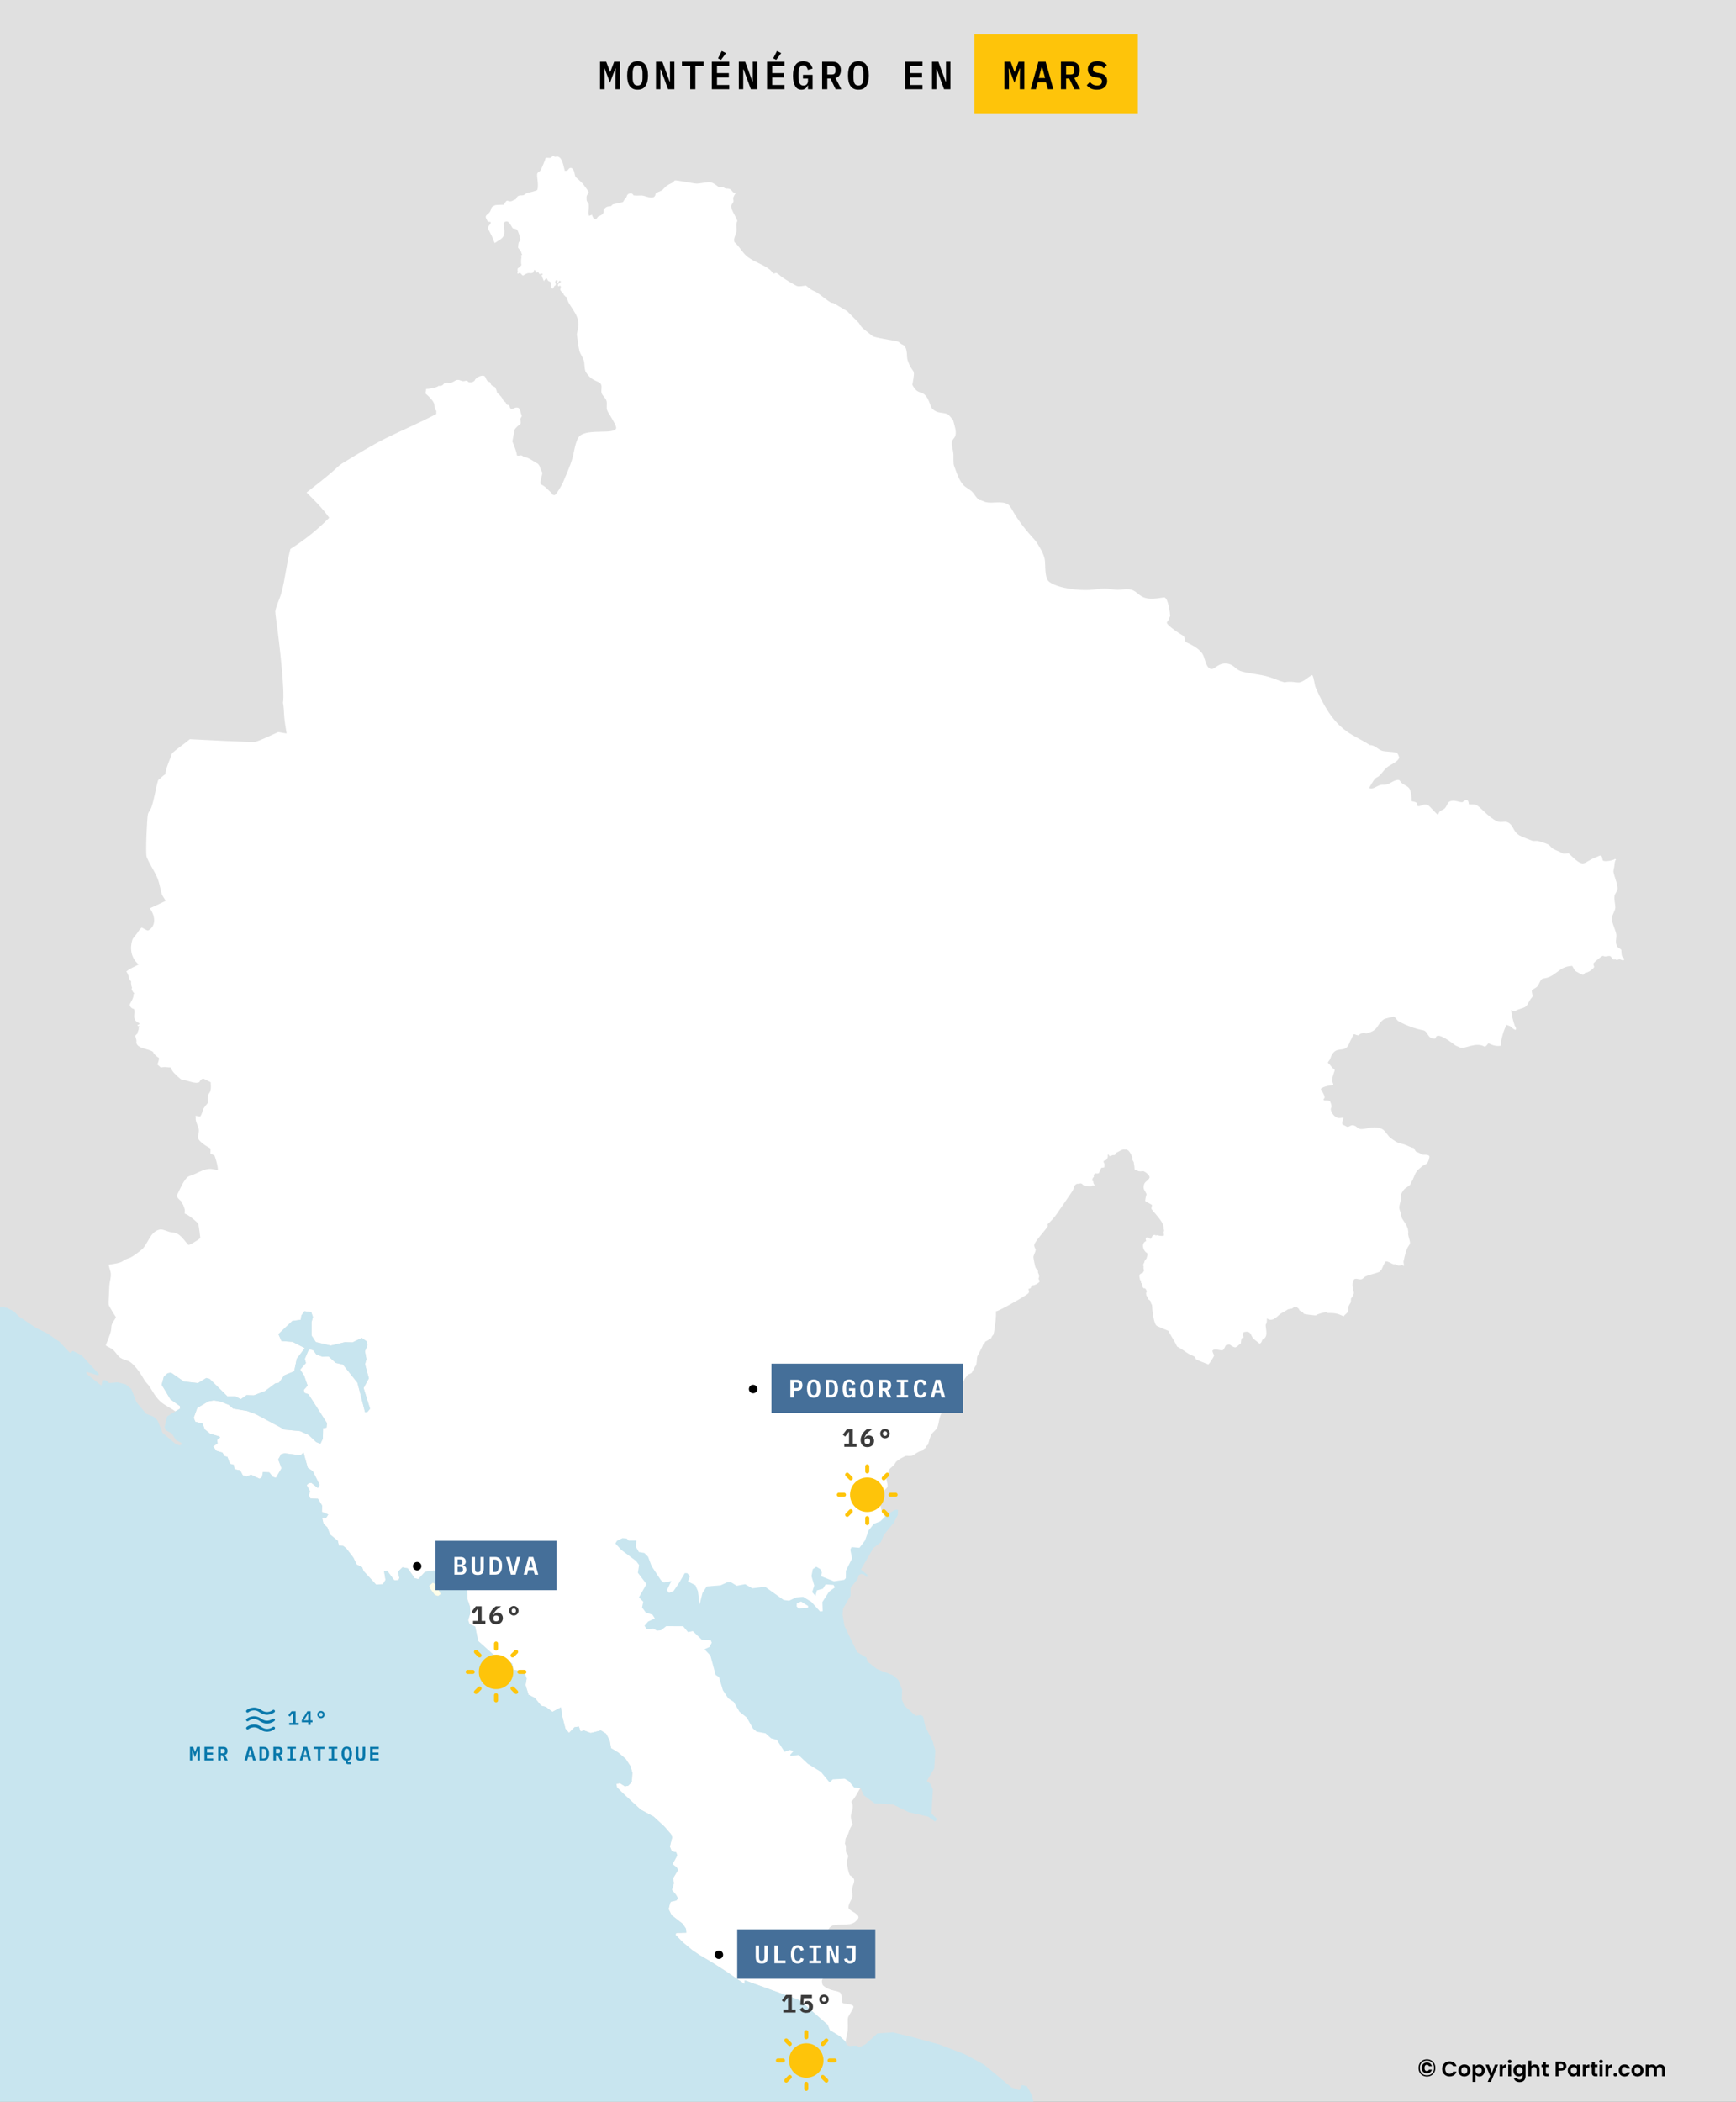 <svg width="1232" height="1491" viewBox="0 0 1232 1491" fill="none" xmlns="http://www.w3.org/2000/svg">
<rect x="0" y="0" width="1232" height="1491" fill="#808080" stroke="none"/>
<g clip-path="url(#clip0_67_93571)">
<path d="M1232 0H0V1491H1232V0Z" fill="#E0E0E0"/>
<path fill-rule="evenodd" clip-rule="evenodd" d="M600.325 1449.19L599.747 1448.05L595.812 1444.46L588.888 1440.27L587.349 1436.46L567.36 1418.93L528.563 1404.89L528.284 1407.45L515.606 1398.79L505.168 1392.08L496.441 1386.98L491.121 1383.36L484.385 1377.73L479.438 1372.63L479.841 1371.33L487.061 1371.13L486.795 1368.28L484.587 1364.9L476.606 1358.66L474.475 1354.35L475.487 1350.29L476.062 1349.14L480.122 1348.2L480.994 1346.48L479.749 1344.25L476.841 1340.77L478.287 1335.93L477.634 1332.55L481.227 1326.6L480.187 1324.73L477.23 1322.5L480.622 1316.38L479.906 1314.11L476.733 1313.35L475.38 1310.03L477.013 1303.39L476.111 1301.12L471.662 1295.97L463.931 1288.8L454.659 1283.79L443.521 1273.55L437.828 1267.96L437.422 1265.5L439.959 1265.04L443.445 1267.22L445.824 1266.81L448.345 1264.22L448.718 1258.46L448.781 1257.66L448.283 1255.91L447.488 1253.1L444.067 1247.85L438.809 1243.34L433.675 1240.24L432.647 1234.75L430.128 1229.95L426.442 1227.62L419.191 1229.43L414.338 1227.58L412.005 1228.36L410.805 1224.87L407.741 1225.35L403.79 1229.36L401.271 1226.38L398.797 1216.7L398.111 1211.18L392.031 1214.43L387.41 1210.94L384.034 1210.05L379.538 1204.56L375.09 1202.31L373.238 1196.34L372.958 1195.4L373.737 1190.81L372.772 1187.99L369.895 1185.53L364.451 1184.61L363.471 1180.19L357.296 1175.96L353.251 1176.63L339.36 1164.21L337.197 1153.9L333.201 1152.22L332.236 1149.41L333.729 1144.53L333.496 1139.62L331.707 1134.57L331.676 1127.35L329.264 1123.93L326.466 1119.96L318.298 1116.63L312.637 1117.87L310.862 1114.62L307.782 1114.12L301.638 1115.15L296.847 1120.24L294.295 1119.64L289.396 1112.66L285.66 1111.92L282.426 1115.04L283.421 1119.46L282.753 1121.01L279.796 1121.07L274.709 1114.27L272.594 1114.78L273.589 1120.84L271.754 1123.91L266.884 1124.15L266.526 1123.74L258.065 1114.6L256.929 1111.79L253.118 1109.98L250.784 1105.05L245.682 1098.41L243.567 1096.75L240.488 1096.47L239.74 1093.13L234.264 1088.62L232.289 1083.56L229.582 1080.95L228.695 1077.26L231.324 1076.98L232.943 1074.43L228.43 1072.53L228.648 1068.22L225.629 1063.25L220.279 1063.1L219.096 1060.81L220.03 1058.02L218.739 1055.62L217.651 1053.64L218.988 1052.31L220.918 1051.96L225.614 1055.66L226.859 1053.44L222.004 1043.76L218.411 1041.25L215.393 1030.49L213.308 1032.45L201.999 1030.99L199.511 1031.64L197.442 1035.41L199.837 1041.6L195.762 1048.43L193.584 1047.66L191.079 1044.55L186.599 1044.28L185.929 1047.83L184.265 1049.1L180.905 1047.51L178.105 1046.18L175.041 1047.51L172.349 1046.7L170.405 1043.09L166.484 1042.34L165.894 1039.21L163.203 1038.42L161.383 1033.56L159.345 1032.99L157.836 1030.51L153.45 1029.18L151.287 1026.08L154.415 1024.03L154.118 1021.48L156.171 1019.87L155.719 1019.11L148.968 1017.02L145.25 1013.96L143.867 1010.04L138.609 1008.62L137.474 1005.81L139.993 998.835L147.864 994.171L151.739 993.473L156.53 994.299L162.396 996.654L165.46 999.291L175.369 1000.97L181.421 1003.19L201.939 1014.2L212.952 1015.27L219.113 1018.04L224.386 1023.05L227.403 1024.25L229.116 1020.63L229.256 1013.24L230.422 1013.02L231.729 1012.76L232.024 1009.56L221.26 992.773L219.408 989.895L218.926 989.135L217.619 988.676L216.08 988.131L215.924 987.522L215.566 986.103L218.273 982.943L215.785 975.837L213.048 971.607L217.108 966.943L216.329 963.975L218.757 958.267L219.719 957.265L222.271 957.873L224.433 960.795L228.79 962.495L233.316 962.385L238.293 966.855L243.394 968.053L244.825 969.862L253.678 980.979L259.075 1001.91L260.849 1001.56L262.606 999.375L258.034 984.662L261.781 977.817L259.044 967.793L260.056 964.282L259.015 958.595L260.804 954.257L260.336 951.683L256.743 949.178L254.175 950.4L250.208 952.317L244.842 952.14L234.715 954.583L224.169 952.12L221.119 947.477V937.734L222.114 934.399L220.87 930.867L216.063 930.215L213.886 933.244L213.435 936.273L207.446 937.123L197.583 946.453L199.745 951.357L206.185 951.836L207.694 951.947L216.313 956.392L210.604 963.957L208.769 972.808L201.737 975.727L200.726 977.121L200.368 977.625L197.974 980.96L195.329 981.439L188.08 986.865L180.178 989.895L174.983 989.741L170.907 992.598L166.925 990.592H161.371L152.612 982.003L148.755 978.211L146.375 977.6L140.509 981.199L135.843 980.675L130.367 980.043L128.749 978.909L121.375 973.787L120.457 973.96L118.902 974.265L116.258 976.729L114.718 982.354L117.86 987.588L120.925 992.685L127.63 997.481L127.815 999.293L124.505 1001.26C121.048 998.801 117.116 997.199 113.915 994.313C110.848 991.548 108.6 987.768 106.548 984.264C105.427 982.352 103.566 980.933 102.461 979.018C100.104 974.928 98.036 971.682 94.71 968.257C90.785 964.218 89.371 965.601 85.639 963.383C83.705 962.236 82.203 959.417 80.523 957.8C78.944 956.277 76.735 955.771 75.055 954.461C76.233 951.123 78.077 947.313 78.787 943.868C79.101 942.334 78.789 940.949 79.503 939.273C80.232 937.563 81.642 936.06 82.274 934.361C81.676 933.707 77.183 926.426 77.121 925.527C77.037 924.315 77.094 922.512 77.184 921.265C77.41 918.187 77.399 915.115 77.603 912.054C77.802 909.113 78.773 906.84 78.667 903.801C78.59 901.577 77.329 899.463 77.171 897.237C80.134 896.641 85.329 896.279 87.652 894.34C88.873 893.275 91.245 892.744 92.697 892.098C94.261 891.403 99.84 887.324 101.142 885.992C105.356 881.673 106.515 873.919 113.229 872.285C115.656 871.695 119.302 874.145 122.231 874.317C127.961 874.655 130.228 879.588 133.708 883.208C135.072 883.174 141.295 879.293 142.155 878.228C142.215 877.994 141.054 869.395 140.789 868.535C140.347 867.101 132.973 861.124 130.978 860.985C131.473 857.966 130.899 857.349 129.967 854.667C129.013 853.652 128.743 852.833 128.45 852.041C127.486 851.427 125.361 849.29 125.465 848.024C127.375 844.794 130.744 835.334 134.67 834.21C139.301 832.882 143.578 829.633 148.424 829.229C150.511 829.055 152.531 830.035 154.491 829.872C155.098 828.67 152.653 820.182 152.116 819.698C151.19 819.328 150.286 818.89 149.386 818.464C149.25 817.229 149.666 815.83 149.234 814.663C146.416 813.174 141.149 809.906 140.434 807.114C140.484 805.156 141.287 803.513 141.14 801.489C141.102 800.94 140.977 800.444 140.771 799.937C140.199 798.537 139.136 795.93 138.916 794.421C138.781 793.494 139.002 792.524 138.765 791.584C140.316 791.678 141.124 792.398 142.354 791.85C145.017 786.306 142.542 788.394 147.513 782.427C147.644 781.062 147.28 779.647 147.462 778.301C148.058 773.892 150.217 776.764 149.535 767.807C147.804 766.8 145.977 765.995 144.175 765.128C143.044 765.556 141.948 766.361 141.597 767.592C138.609 769.478 132.456 766.033 128.851 765.933C127.402 765.1 126.033 763.354 124.705 762.717L124.451 762.022C123.115 761.144 121.602 758.675 120.964 757.254C118.334 757.285 116.801 756.651 114.136 757.362L111.656 755.168C112.06 754.288 113.082 751.408 112.768 750.508C111.69 750.043 108.759 747.462 108.622 746.277C106.02 744.019 97.853 744.054 96.841 740.066C96.703 739.524 96.89 738.71 96.841 738.137C96.759 737.224 95.909 735.292 96.082 734.656C96.644 734.115 97.215 733.555 97.701 732.941C97.426 731.722 98.972 730.165 98.357 729.301L99.166 728.336C98.771 728.005 98.231 727.976 97.751 727.855L97.548 727.156L98.71 726.783L98.963 725.927C92.713 723.464 96.643 718.491 95.07 715.805C93.613 715.65 92.071 714.193 92.036 712.699C92.903 710.635 95.055 707.85 94.716 705.417C94.894 705.196 95.123 704.965 95.374 704.829C94.432 703.941 93.721 702.745 93.351 701.507L93.757 700.812C93.202 699.875 92.879 697.395 93.049 696.313C92.923 695.883 92.398 695.508 92.037 695.296C91.679 694.047 90.729 689.997 89.609 689.298C91.962 687.08 95.616 685.827 98.409 684.212C93.018 679.823 92.026 672.924 93.857 666.967C94.399 665.209 96.188 663.726 97.195 662.203C97.861 661.196 99.581 658.61 100.583 658.027C101.844 658.449 104.027 660.345 105.237 660.062C111.264 656.804 109.946 649.11 106.299 644.423C110.019 642.612 113.837 640.99 117.526 639.123C116.719 637.248 115.305 635.995 114.695 633.876C113.567 629.962 113.142 626.172 111.458 622.344C109.321 617.489 105.94 612.745 104.074 607.849C103.182 605.511 104.302 580.242 104.985 577.592C105.419 575.905 106.837 574.529 107.412 572.88C109.588 566.65 110.322 559.752 112.267 553.388C114.004 552.198 115.521 550.261 117.325 549.32C117.664 544.771 120.722 538.779 122.13 534.327C126.144 530.8 130.627 527.855 134.721 524.418C137.847 524.591 179.777 526.735 181.043 526.345C186.426 524.688 192.212 521.621 197.429 519.387L203.395 520.347C202.813 516.585 202.136 512.842 201.778 509.05C201.459 505.665 201.526 501.876 200.816 498.553C202.317 491.065 198.091 455.417 196.923 446.505C196.73 445.032 195.254 434.75 195.353 433.866C195.781 430.157 198.585 424.662 199.654 420.801C202.484 410.569 203.324 399.654 206.126 389.418C216.017 383.237 225.443 375.655 233.637 367.302C229.269 361.033 223.044 354.778 217.544 349.399C223.564 344.733 229.556 340.016 235.38 335.103C237.85 333.019 240.303 330.291 243.076 328.611C253.224 322.461 263.71 315.902 274.347 310.656C286.072 304.874 298.167 299.791 309.694 293.668C309.44 292.884 309.817 292.165 309.597 291.39C306.454 287.973 311.676 287.465 301.998 279.202C301.891 278.735 302.513 277.01 302.389 275.921C304.25 275.964 310.098 275.052 311.227 273.745C314.379 274.011 314.344 272.609 315.66 271.642C316.449 271.19 318.824 271.654 319.868 271.572C321.127 271.473 322.614 270.112 323.91 269.671C325.726 269.053 327.059 270.306 328.703 270.431C329.635 270.502 330.583 269.864 331.509 270.156C331.828 270.359 332.186 270.67 332.355 271.018C334.003 271.602 335.693 271.237 336.934 269.914C337.294 267.935 342.619 265.262 344.216 267.181C345.052 268.521 345.332 270.882 347.675 271.022C348.092 271.64 348.267 272.381 348.622 273.028C348.963 273.646 350.931 274.281 351.561 274.929C351.822 275.701 352.803 277.931 352.77 278.56C353.195 279.149 353.746 279.362 354.175 279.805C357.241 282.979 356.139 282.727 357.603 284.645C359.787 285.683 358.693 286.187 359.627 286.997C360.135 287.437 360.862 286.969 361.391 287.793C362.021 288.776 361.64 289.776 363.189 290.211C364.138 290.077 364.987 289.365 365.963 289.209C369.657 288.616 368.85 291.988 370.242 294.707C370.433 295.854 369.615 296.051 369.359 296.918C369.017 298.079 369.827 299.481 369.382 300.689C368.062 301.719 365.633 303.657 365.181 304.943C365.091 305.2 363.613 313.139 363.613 313.139C364.631 315.684 366.701 320.429 366.846 323.099C368.211 323.588 369.019 322.978 369.882 323.063C370.64 323.136 371.11 323.872 371.841 324.033C375.93 324.933 378.447 327.288 381.997 329.185C382.075 329.48 382.3 329.942 382.618 330.049C383.393 331.588 383.486 332.897 384.5 334.509C384.74 334.889 384.838 335.195 384.838 335.649C384.838 337.342 382.773 342.404 383.859 343.603C387.179 345.046 388.535 347.256 391.174 349.517C391.679 349.95 391.853 350.718 392.383 351.073L393.559 351.244C394.793 351.058 399.011 343.563 399.503 342.356C401.86 336.564 404.576 330.903 406.293 324.86C407.302 321.315 408.423 311.809 411.52 309.196C417.755 303.934 435.919 308.466 437.252 303.766C437.66 302.326 434.066 296.724 433.355 295.374C432.64 294.011 431.618 292.798 431.014 291.386C430.049 289.13 431.054 286.788 430.459 284.503C429.859 282.199 427.622 281.029 426.933 278.798C426.347 276.898 427.459 274.59 426.54 272.677C425.175 269.829 420.268 271.216 415.699 263.861C415.318 263.249 415.219 262.536 415.089 261.843C414.703 259.793 414.883 257.624 414.262 255.631C413.472 253.094 411.74 251.225 411.128 248.574C410.396 245.412 410.087 242.002 409.593 238.79C409.481 238.071 409.292 237.49 409.429 236.751C409.813 234.671 410.516 232.305 410.539 230.181C410.629 222.041 402.584 216.246 402.441 211.161C402.213 210.86 401.67 210.452 401.265 210.47L400.873 209.812L400.057 209.33V208.672C399.183 207.968 398.52 206.721 397.607 205.87C397.441 204.964 397.993 204.331 398.033 203.484C397.957 203.119 397.562 202.627 397.184 202.55L396.692 203.172C396.092 202.985 395.94 202.655 395.91 202.38C396.058 200.929 397.496 200.87 398.13 199.82L397.51 199.23L396.823 199.266C396.357 200.055 396.113 200.43 396.072 200.891C395.447 200.949 395.263 200.792 395.157 200.612C395.403 200.009 395.621 199.768 395.746 199.508C395.751 199.254 395.649 198.94 395.485 198.744C395.219 198.694 394.897 198.698 394.637 198.781C394.323 199.357 393.893 199.475 393.984 200.301C394.646 201.148 394.676 202.561 393.462 202.896C393.018 203.476 392.824 204.705 391.992 204.797C390.263 203.574 391.336 201.498 390.914 200.406C390.389 199.663 389.596 199.669 388.987 199.161C388.491 198.748 388.517 197.891 387.943 197.57L387.354 197.672C387.022 198.025 386.798 198.531 386.34 198.743C386.309 199.004 386.179 199.325 385.982 199.507C385.362 197.767 383.661 194.065 384.644 195.112L385.264 194.734L384.904 194.144C384.222 193.953 383.499 194.467 382.814 194.491C382.375 193.887 382.227 193.305 381.9 193.072C381.363 193.268 381.095 193.443 380.855 193.488C380.328 193.056 379.768 191.659 379.45 191.446C378.833 191.676 378.801 192.94 378.211 193.488C375.411 194.639 376.182 192.274 371.221 195.494C370.261 195.236 369.72 193.876 369.002 193.626C368.389 193.599 367.906 193.97 367.467 194.351C367.331 194.009 367.201 193.644 367.14 193.279L367.467 192.587C367.251 191.952 367.309 191.206 367.368 190.548C367.669 189.984 368.4 189.917 368.838 189.51C369.313 189.069 369.575 188.445 370.08 188.022C369.534 186.812 369.833 183.439 370.048 182.421C369.852 182.14 369.738 181.724 369.752 181.382C369.877 181.07 370.287 180.821 370.601 180.759L369.98 179.446C370.154 178.551 368.236 176.573 367.664 175.713C367.768 174.785 367.802 172.776 368.12 172.046C368.398 171.402 369.149 171.062 369.329 170.315C368.659 166.866 368.557 166.461 367.108 163.089C365.753 162.111 365.395 162.344 364.005 162.053C362.821 161.1 361.173 154.78 357.507 158.039C357.634 164.305 359.721 167.493 353.621 170.766C352.73 171.244 351.981 172.094 350.976 172.356C349.804 168.63 348.101 165.728 346.601 162.672C345.41 160.246 348.88 159.263 348.168 157.488C347.563 157.241 346.649 157.518 346.274 157.247C345.92 156.989 345.786 156.401 345.565 156.047C343.215 152.267 346.383 152.827 347.955 149.805C349.254 147.309 347.842 147.326 351.197 145.68C352.013 145.28 356.35 145.312 357.515 145.261C360.588 140.036 359.72 143.667 363.115 142.663C364.043 142.388 364.96 141.562 365.896 141.52C366.682 140.638 366.599 139.745 367.829 139.024C368.848 138.426 370.224 138.788 371.331 138.539C372.357 138.308 372.873 137.397 373.754 137.081C375.222 136.555 380.654 135.558 381.317 134.69C382.474 131.378 380.749 124.838 381.251 123.286C381.611 122.171 382.718 121.901 383.445 121.133C383.937 120.612 387.042 113.188 387.177 112.189C387.824 111.813 389.454 112.102 390.223 112.051C391.226 111.985 391.706 110.579 393.006 110.836C393.239 110.988 393.493 111.162 393.758 111.252L394.413 111.183L395.328 111.009C399.311 111.314 399.939 118.579 400.894 121.342C401.304 121.059 401.747 121.086 402.205 121.204C403.403 120.879 403.543 118.76 405.478 119.156C407.985 120.378 407.47 123.644 408.491 125.536C408.736 125.991 412.942 129.127 414.592 131.66C415.179 132.561 417.792 135.621 417.723 136.491C417.228 137.997 416.316 138.15 416.251 140.097C416.059 145.81 418.813 140.842 417.592 150.253C417.511 150.882 417.594 152.704 418.149 153.132C419.095 152.865 419.52 152.501 420.014 152.333C420.667 153.863 420.994 155.159 422.567 155.561C423.568 155.536 423.869 154.02 424.566 153.618C425.826 152.89 427.359 152.656 428.102 151.226C428.487 150.486 428.229 149.369 428.526 148.52C430.327 146.527 430.966 146.5 433.505 146.269C433.971 146.048 434.397 145.565 434.648 145.124C435.216 144.749 441.398 143.722 442.148 143.286C442.768 142.167 443.445 141.031 444.44 140.203C445.14 138.279 445.264 137.407 447.747 137.117C448.603 137.238 449.298 137.867 449.647 138.64C451.475 138.908 453.496 138.712 455.344 138.712C457.99 138.712 464.818 142.825 465.265 137.392C466.744 135.941 469.252 135.688 470.208 134.689C473.445 131.306 472.839 131.82 477.183 129.614C477.991 129.204 478.253 128.376 478.983 127.998C479.649 127.652 492.031 130.166 494.241 130.262C496.517 130.361 502.064 128.939 504.128 129.279C506.836 129.726 510.066 132.94 510.56 132.998C511.139 132.902 511.716 132.681 512.295 132.617C513.133 132.526 514.05 133.422 514.817 133.656C515.911 133.99 517.243 133.598 518.224 134.283C519.162 134.937 519.803 136.048 520.745 136.779C521.206 136.863 521.656 136.904 522.123 136.91C521.668 137.846 520.222 139.864 520.294 140.819C520.353 141.605 520.797 142.512 520.446 143.322C520.054 144.229 519.065 145.029 518.961 146.064C518.65 149.181 523.454 155.355 523.227 156.912C521.849 159.168 523.153 162.211 522.541 164.737C521.98 167.065 520.346 169.392 521.247 171.837C523.139 173.079 526.83 178.658 528.863 180.709C533.541 185.429 540.815 187.029 546.08 191.076C547.18 191.922 547.843 193.029 548.824 193.98C549.429 194.242 550.228 193.643 550.88 193.618C552.211 194.063 553.511 195.479 554.612 196.318C556.168 197.503 564.896 202.963 566.191 203.094C567.926 203.27 570.116 202.805 571.867 202.57C573.053 203.374 574.109 204.368 575.255 205.189C576.677 206.205 578.502 206.667 579.979 207.649C582.365 209.235 587.509 213.654 589.882 214.707C590.419 214.947 591.099 214.868 591.635 215.111C592.003 215.28 600.474 220.256 601.119 220.676C601.245 220.759 609.23 228.736 609.384 228.944C610.132 229.954 610.614 231.043 611.478 232.01C613.182 233.918 616.798 236.352 619.058 238.302C620.595 239.627 633.673 241.378 636.845 242.214C638.355 242.612 638.608 243.569 639.74 244.151C640.919 244.757 641.792 244.945 642.483 246.249C644.075 249.253 643.381 253.436 644.095 255.512C647.919 266.631 649.994 259.483 647.472 272.99C651.207 279.899 653.479 277.273 656.498 280.248C659.444 283.15 660.204 288.611 661.565 289.929C665.209 293.46 667.633 292.279 671.924 293.6C673.693 294.144 674.876 296.615 676.267 297.674C677.078 300.72 679.032 306.103 677.98 309.167C677.322 311.09 675.584 311.915 675.467 314.047C675.329 316.586 676.397 319.253 676.61 321.79C676.76 323.571 676.48 328.749 676.99 330.138C678.637 334.621 680.652 341.285 684.189 344.577C686 346.262 688.763 347.447 690.396 349.376C691.937 351.193 692.926 353.3 694.966 354.74C696.599 354.72 698.068 355.867 699.651 356.231C704.515 357.351 710.525 355.142 715.192 357.683C716.703 358.505 718.541 362.134 719.458 363.694C722.585 369.009 727.182 375.059 731.265 379.624C732.857 381.404 734.74 383.291 736.026 385.311C737.966 388.361 740.65 392.904 741.358 396.443C742.193 400.628 740.927 410.176 744.787 412.898C751.26 417.461 765.168 418.936 772.971 418.544C776.516 418.366 780.089 417.641 783.636 417.577C786.92 417.518 790.181 418.472 793.425 418.424C795.935 418.387 798.26 417.825 800.814 418.02C806.262 418.436 807.351 422.167 811.745 423.827C817.641 426.052 824.903 423.541 826.561 423.87C829.05 425.009 830.334 434.194 830.446 436.977C829.633 438.357 829.629 440.143 828.237 441.133L828.123 441.98C828.734 443.943 837.576 450.035 840.006 451.134C840.982 452.335 840.529 454.445 841.721 455.574C845.636 457.351 850.642 459.908 853.186 463.559C855.254 466.532 855.431 472.938 858.862 474.408C862.024 475.762 864.442 469.388 871.773 470.938C875.649 471.759 877.304 475.303 881.181 476.345C887.304 477.99 893.91 478.32 900.035 480.095C903.856 481.203 907.77 483.072 911.577 484.088C916.488 482.936 920.431 484.632 922.621 484.049C925.91 483.175 928.848 479.747 931.343 478.924C932.846 482.032 932.63 485.472 933.971 488.443C939.165 499.957 945.248 511.416 955.757 518.898C960.861 522.532 966.916 525.072 972.097 528.576C975.664 528.492 977.706 531.582 980.819 532.61C983.04 533.344 988.01 533.202 991.103 533.942C992.155 534.704 992.686 536.337 992.969 537.408C992.152 540.595 986.496 542.468 984.093 544.547C982.089 546.282 980.721 548.619 978.839 550.397C977.973 551.216 976.581 551.652 975.792 552.453C975.177 553.076 971.677 558.458 971.792 559.068C972.269 559.315 972.855 559.455 973.392 559.391C976.05 559.073 978.236 556.776 980.896 556.687C982.37 556.638 983.87 556.811 985.276 556.163C987.309 555.224 990.099 553.134 992.436 553.299C993.616 553.382 993.909 554.846 994.709 555.451C998.77 558.525 1000.7 557.51 1001.46 563.827C1001.64 565.315 1001.99 566.645 1001.65 568.144C1002.47 568.899 1004.32 568.597 1005.35 569.595C1005.53 570.362 1005.69 571.215 1006.11 571.894C1008.45 572.444 1010.32 569.478 1013.65 571.411C1015.12 572.264 1019.79 578.039 1020.55 578.023C1022 574.114 1022.93 575.577 1025.19 573.587C1026.6 572.355 1027.35 569.432 1028.43 568.827C1032 566.821 1035.55 569.481 1037.95 569.068L1039.25 567.94C1039.94 567.764 1040.9 567.479 1041.57 567.859C1042.18 568.601 1042.32 569.633 1042.37 570.563C1044.21 570.749 1046 570.404 1047.47 571.006C1050.73 572.342 1055.93 579.614 1062.33 582.582C1065.64 584.118 1068.22 581.769 1071.2 584.076C1074.46 586.598 1073.77 589.917 1078.4 592.705C1079.42 593.32 1086.39 596.159 1087.54 596.456C1088.86 596.798 1089.98 596.419 1091.24 596.575C1092.09 596.682 1097.64 598.504 1098.47 598.955C1099.66 599.592 1100.43 600.727 1101.44 601.578C1103.23 603.072 1106.11 603.754 1108.21 604.98C1108.58 605.196 1109 605.515 1109.44 605.57C1110.74 605.736 1111.9 605.394 1113.17 605.328C1125.31 617.156 1122.64 611.646 1133.36 607.883C1134.25 607.57 1135.03 606.913 1136.03 606.941C1137.6 607.926 1136.72 609.639 1137.74 610.652C1139.21 611.423 1145.06 610.468 1146.16 609.321L1146.85 609.725C1145.88 610.976 1145.83 612.628 1145.7 614.122C1145.58 615.547 1144.86 617.421 1145.09 618.799C1145.65 622.011 1148.09 627.407 1147.95 630.415C1147.86 632.274 1145.96 633.995 1145.74 635.738C1145.41 638.443 1146.35 641.151 1146.35 643.805C1146.35 645.925 1144.25 648.68 1143.91 651.186C1143.55 653.893 1146.55 659.853 1147.04 662.842C1147.44 665.35 1145.82 668.478 1147.72 671.472C1148.36 672.465 1149.69 672.858 1150.5 673.691C1150.99 675.463 1150.15 678.498 1152.33 679.62L1152.63 680.587C1152.59 680.813 1152.45 681.101 1152.25 681.233C1149.85 681.448 1150.58 679.75 1147.38 681.11C1147.13 681.038 1146.82 680.884 1146.66 680.667C1146.01 680.477 1145.32 680.944 1144.75 680.629C1143.93 680.168 1143.64 678.729 1142.81 678.368C1141.7 677.887 1140.32 678.571 1139.23 678.571C1138.52 678.571 1137.98 678.121 1137.28 678.126C1136.02 678.809 1131.72 682.29 1130.88 683.409C1130.67 685.136 1131.39 685.224 1131.38 685.993C1130.61 687.521 1126.94 690.205 1125.21 689.986C1124.57 690.217 1124.21 691.251 1123.46 691.638C1123.01 691.664 1118.08 688.997 1117.82 688.692C1117.4 688.2 1115.89 685.362 1115.77 685.264C1105.83 685.495 1104.45 693.319 1094.78 694.218C1092.89 695.3 1092.42 698.174 1091.01 699.785C1090 700.933 1087.75 701.774 1087.2 702.527C1086.86 702.987 1087.47 705.811 1087.73 706.236C1087.69 707.542 1086.57 708.073 1086.02 709.063C1082.72 714.97 1083.64 714.073 1077.56 716.159C1075.01 717.036 1075.22 718.209 1072.42 716.521C1072.76 720.063 1073.87 724.605 1074.97 727.6C1075.19 728.208 1075.9 729.065 1075.92 729.629C1075.93 729.952 1075.83 730.372 1075.58 730.598C1073.95 730.347 1073.15 728.927 1072.04 728.218C1071.29 727.742 1069.89 727.484 1069.37 727.048C1067.56 729.006 1064.57 739.144 1065.26 741.809C1062.56 742.354 1060.26 741.86 1057.79 740.8C1057.36 740.612 1056.67 740.064 1056.15 740.276C1055.48 741.097 1054.73 742.359 1053.6 742.536C1047.42 738.803 1039.35 744.573 1036.2 743.099C1035.23 742.646 1033.36 742.027 1032.58 741.446C1030.67 740.026 1021.97 733.195 1019.55 735.115C1019.03 735.53 1018.92 736.297 1018.6 736.849C1013.16 737.09 1013.96 733.049 1010.87 731.203C1010.41 730.929 1009.25 730.786 1008.7 730.665C1004.93 729.838 1001.11 728.506 997.538 727.007C996.698 726.655 992.378 724.527 992.015 724.183C990.976 723.196 990.492 721.831 989.083 721.199C987.227 721.814 983.118 722.301 981.733 723.375C976.432 727.478 978.535 731.074 969.505 733.136L967.716 732.654C966.552 733.021 965.114 733.337 964.362 734.388C963.438 734.745 962.067 733.957 961.201 733.702L960.326 733.984C959.936 735.581 958.506 738.034 958.038 738.987C957.387 740.322 957.207 741.47 956.134 742.659C952.513 746.677 947.204 741.451 944.023 751.169C943.709 752.127 942.488 753.043 942.347 753.993C944.213 755.404 944.871 757.365 946.955 758.59L947.221 759.318C946.459 761.655 945.691 763.568 945.356 766.052C945.161 767.5 946.518 768.606 946.118 769.764C943.582 770.005 939.251 770.647 937.281 772.506C937.989 773.964 940.79 777.734 939.871 779.203L939.262 779.688L939.606 780.655C940.649 780.679 943.292 780.534 943.984 781.42C944.31 782.273 945.038 784.131 944.975 785.012C944.922 785.72 944.357 786.212 944.441 787.026C944.686 789.393 947.044 792.467 949.393 793.079C950.797 793.444 952.284 792.776 953.392 793.118C953.265 794.193 951.879 796.974 952.821 797.759C953.508 798.001 955.941 799.534 956.478 799.453C958.156 799.196 958.749 797.746 961.009 798.484C963.458 799.283 963.425 801.168 966.493 800.986C971.513 800.687 973.281 798.906 979.139 800.301C982.429 801.083 983.648 803.812 985.613 806.108C986.739 807.42 989.157 808.959 990.642 809.901C992.612 811.151 995.432 811.355 997.574 812.238C999.236 812.922 1001.37 814.168 1003.17 814.379L1003.82 815.023C1003.8 815.714 1004.65 816.551 1005.04 817.121C1006.86 817.511 1009.21 819.161 1009.28 819.171C1010.81 819.41 1012.97 818.821 1014.32 820.06C1014.72 821.07 1013.67 824.092 1013.01 824.939C1012.13 826.082 1010.33 826.476 1009.24 827.38C1004.79 831.093 1005.01 831.157 1002.65 836.743C1002.13 837.966 1001.21 839.046 1000.87 840.37C998.958 842.448 997.376 842.115 995.361 845.348C993.741 847.641 994.471 848.998 994.052 851.479C993.767 853.172 993.087 854.86 993.025 856.591C992.98 857.842 993.662 859.333 994.083 860.516C994.549 861.827 994.378 863.391 995.142 864.601C996.312 866.454 998.229 869.117 998.94 871.162C999.259 872.08 999.198 873.095 999.5 873.997C998.672 875.451 1000.77 880.126 1000.65 881.846C1000.58 882.859 999.755 883.683 999.25 884.516C997.716 887.055 996.727 891.74 996.106 894.669C995.861 895.826 996.589 897.452 996.353 898.136C994.17 896.61 994.438 897.836 992.982 897.902C991.746 897.959 991.132 897.035 990.124 896.854C988.426 897.695 985.065 894.092 983.199 895.109C982.636 895.617 980.74 900.053 980.414 900.697C980.113 901.293 979.396 901.58 979.094 902.171C975.977 903.62 972.095 904.082 968.981 905.586C967.814 906.149 967.326 907.427 965.792 907.604C964.167 907.789 962.655 906.677 961.03 907.526C958.178 911.549 961.319 916.188 960.7 917.812C960.426 918.531 959.933 919.741 959.491 920.372C959.324 920.609 958.845 920.923 958.793 921.228C958.593 922.432 958.98 923.514 958.207 924.641C955.712 928.279 957.6 928.369 956.595 930.502C955.96 931.85 954.036 932.714 953.626 933.878C948.695 931.5 947.072 931.501 942.155 931.472C941.839 931.237 941.468 931.025 941.094 930.892C939.96 930.882 934.586 932.239 934.168 933.101C933.66 933.419 925.727 932.335 925.337 932.095C924.145 930.194 923.594 930.68 922.113 929.533L921.857 928.64C921.281 928.181 920.631 927.707 920.17 927.126C919.392 926.646 917.552 927.663 917.093 928.29C916.083 928.52 915.048 928.571 914.052 928.87C912.403 930.019 910.829 930.749 909.325 931.667C906.625 933.313 904.32 937.288 900.31 936.052C900.056 935.761 899.642 935.456 899.249 935.39C898.745 936.087 899.644 937.696 898.222 939.814C898.283 943.993 900.371 948.298 895.803 950.524C895.745 951.285 894.763 953.311 893.825 953.164C893.115 952.584 889.462 949.726 889.208 949.361C887.392 946.755 887.701 943.781 882.503 945.091C881.947 946.112 882.01 947.787 882.576 948.779C882.29 948.997 881.85 949.224 881.477 949.207C880.522 950.581 880.831 951.968 880.561 953.048C876.52 956.023 877.51 957.129 872.536 953.784C871.715 953.736 870.858 954.236 870.007 954.291C869.656 954.575 868.912 957.143 867.736 957.897C866.34 958.434 861.627 956.196 860.442 958.287C860.372 958.979 861.349 960.855 861.652 961.623C861.289 962.752 858.402 967.289 857.549 967.948C857.27 967.934 849.747 964.902 848.828 964.342C848.616 964.046 847.95 962.593 847.839 962.517C846.582 961.646 844.898 961.249 843.589 960.46C840.799 958.778 838.388 956.718 835.364 955.266C833.578 951.464 831.083 947.91 829.166 944.131C826.415 943.081 823.715 941.899 821.055 940.634C818.681 939.507 817.664 928.856 817.549 925.785C817.092 925.247 816.56 923.904 816.571 923.196C816.216 922.609 815.477 922.007 814.857 921.726C814.645 920.76 814.199 919.774 813.512 919.05C813.614 918.375 813.128 917.734 813.431 917.066L813.961 916.031C813.683 915.692 813.341 915.229 813.268 914.779L812.534 913.871L811.8 914.042C811.571 913.721 811.238 913.336 810.862 913.18C810.872 912.501 810.605 911.767 810.74 911.108C810.543 910.696 810.129 910.326 809.762 910.072C809.805 909.361 809.783 908.388 809.068 907.997C808.745 906.001 807.545 903.722 810.862 903.121C811.233 902.594 811.562 902.039 811.881 901.481C811.952 900.386 811.216 900.108 811.636 898.631C811.219 897.956 811.389 897.206 811.515 896.472C811.968 896.122 812.111 895.503 812.166 894.96C812.722 893.8 813.11 893.593 813.675 892.76C813.8 891.374 814.843 890.344 814.041 888.917C810.912 887.252 809.852 881.574 813.348 880.545C813.319 879.873 813.126 879.45 813.062 879.033C813.171 878.669 813.305 878.275 813.511 877.951C814.266 877.961 814.799 877.939 815.306 878.084C815.419 878.324 815.613 878.58 815.836 878.73L816.445 878.859C816.74 878.802 817.165 878.652 817.343 878.385C817.179 877.126 818.422 876.032 819.626 876.054L820.278 876.528C820.552 876.47 820.837 876.391 821.092 876.27C822.471 876.649 825.119 877.093 825.902 876.573C826.188 876.008 825.938 874.885 825.658 874.371C826.328 873.185 826.228 872.422 825.698 871.566C826.789 867.037 817.007 858.583 817.056 857.233L817.586 854.991C816.85 854.078 814.048 853.154 812.734 852.055C812.827 850.445 813.19 848.712 813.672 847.176C812.676 844.589 810.894 843.885 811.879 840.356C812.484 838.19 814.837 837.617 815.752 835.606C816.469 834.03 812.388 830.858 811.268 830.858C810.075 830.858 808.809 831.251 807.598 830.684C806.65 830.24 806.451 829.902 805.315 829.864L805.151 829.26C805.165 827.133 804.675 826.123 804.621 824.512C803.975 823.441 803.676 822.932 803.398 822.267L803.643 821.189C802.829 819.298 800.968 814.581 798.181 815.618C797.198 814.66 793.41 817.334 791.82 818.036C792.166 818.722 791.343 819.207 790.842 819.461C789.117 819.17 788.675 820.332 787.295 820.153C787.21 819.604 786.863 819.198 786.356 818.985C785.721 820.226 786.999 820.268 785.052 822.916C784.309 823.209 783.801 823.415 783.34 823.52L783.175 824.424C784.208 825.89 783.85 826.607 783.707 828.182C782.995 828.235 782.287 828.452 781.587 828.484C781.224 829.021 780.038 832.075 779.751 832.282C779.159 832.575 778.096 832.583 777.469 832.455C776.455 832.699 775.947 833.865 776.368 834.701C776.228 835.082 775.85 835.441 775.513 835.649C775.5 836.353 775.014 836.865 774.983 837.505L775.879 838.11C775.881 838.688 775.962 839.249 776.163 839.792C776.791 840.272 776.757 840.844 776.572 841.262L775.633 840.96C774.781 841.052 774.787 842 772.903 841.648L770.457 841.304L769.56 840.873C768.958 840.896 768.627 840.692 768.378 840.442C768.102 839.77 767.241 839.593 766.952 839.491C766.404 839.788 765.714 839.436 765.239 839.838C764.514 839.611 763.669 840.012 763.16 840.526C762.312 841.382 761.957 843.646 761.136 844.872C757.419 850.413 753.603 855.878 749.83 861.378C748.116 863.876 745.594 866.563 743.347 868.628C743.225 868.991 743.614 869.191 743.632 869.535C743.317 871.566 733.473 881.177 733.929 883.738C734.094 884.657 734.683 885.766 735.03 886.63C734.764 888.358 733.756 889.865 733.4 891.465C733.242 892.178 734.602 898.82 734.949 899.365C735.462 900.172 736.259 900.766 736.661 901.652C736.238 903.916 738.332 903.735 736.987 907.223C737.226 907.694 737.854 908.543 737.761 909.079C737.168 910.476 733.993 911.982 732.422 911.929C731.681 912.357 731.911 913.337 731.322 913.871L729.937 914.389C729.751 915.117 730.922 916.161 729.815 917.496C728.698 918.841 708.596 930.461 706.618 930.359C707.488 931.793 705.513 946.448 704.9 946.961C704.014 947.769 703.709 948.532 703.444 949.274C703.08 949.633 699.74 951.607 699.074 951.906C699.107 952.67 698.443 953.251 697.831 953.585C697.493 954.938 694.413 960.658 693.591 962.247C693.361 962.693 693.137 967.202 692.819 968.372C691.494 969.84 690.048 973.576 689.435 974.041C688.736 974.569 687.659 974.793 686.908 975.269C686.261 975.678 683.535 979.862 683.223 980.757C682.602 982.546 683.011 985.036 682.194 986.701C681.037 987.196 674.114 989.936 673.669 990.645C673.067 992.483 673.394 993.038 671.525 994.274C670.569 997.724 671.682 999.881 671.059 1002.21C670.311 1002.72 669.073 1001.62 668.329 1002.26C666.466 1005.18 666.463 1008.96 665.43 1012.07C664.651 1014.42 662.213 1015.65 661.028 1017.67C659.943 1019.53 659.165 1022.81 658.593 1024.91C657.409 1025.57 657.421 1026.1 656.879 1027.2C655.635 1027.98 655.603 1027.75 654.89 1029.01C654.181 1029.39 653.328 1029.26 652.626 1029.62C647.028 1032.42 649.324 1033.13 642.956 1032.8C640.555 1033.87 637.763 1035.35 636.099 1036.85C635.822 1037.11 635.579 1037.52 635.4 1037.85C634.219 1040 632.357 1040.83 630.978 1042.63C630.759 1042.92 630.498 1043.75 630.471 1044.14C631.039 1045.23 630.804 1045.68 629.56 1046.08C627.893 1047.69 630.161 1052.49 629.898 1054.29C629.587 1056.42 625.738 1058.3 624.249 1059.39C624.213 1059.71 624.315 1059.99 624.355 1060.29C624.761 1063.46 624.654 1067.81 625.412 1070.78C625.999 1073.07 628.258 1074.88 628.544 1077.34C628.546 1077.59 628.133 1077.83 627.993 1077.99C624.315 1082.34 620.675 1086.75 616.927 1091.03C615.059 1093.17 612.165 1095.66 610.664 1098.05C609.661 1099.64 608.842 1101.39 607.87 1103.02C606.427 1105.44 607.492 1111.23 605.9 1113.15C599.904 1120.4 595.378 1129.05 591.533 1137.66C591.131 1138.57 588.287 1145.12 588.027 1145.43C575.102 1160.98 562.39 1176.8 549.767 1192.59C561.167 1203.78 573.896 1214.12 585.842 1224.74C594.229 1232.19 602.406 1239.88 610.852 1247.27C613.175 1249.3 615.294 1251.54 617.734 1253.44C615.585 1258.13 608.237 1274.44 604.251 1278.05C604.197 1279.07 605.101 1279.88 605.135 1280.76C605.382 1287.11 602.149 1285.73 605.088 1294.4C603.008 1296.59 602.638 1299.49 601.509 1302.12C601.222 1302.79 600.533 1303.33 600.254 1303.94C599.712 1305.13 600.148 1306.68 599.556 1307.93C600.853 1309.59 599.98 1311.9 600.486 1314.13C600.728 1315.21 602.123 1315.67 601.928 1317.09C601.804 1317.99 601.31 1318.9 601.137 1319.8C600.743 1321.84 602.09 1328.63 603.135 1330.38C608.695 1333.35 605.109 1336.12 604.67 1340.47C604.492 1342.24 605.25 1344.4 604.763 1345.99C604.015 1348.42 602.159 1350.56 602.159 1353.27C602.159 1355.48 609.324 1357.33 609.271 1360.26C609.157 1361.13 608.456 1361.77 607.924 1362.41C602.978 1368.33 591.986 1362.55 588.305 1368.09C587.363 1369.51 588.482 1371.53 588.275 1373.24C588.013 1375.4 587.091 1377.14 587.33 1379.41C587.971 1385.5 600.372 1388.24 599.279 1394.47C597.992 1401.8 582.175 1399.83 583.379 1406.19C583.512 1406.89 583.544 1408.05 584.122 1408.55C589.205 1413.01 594.681 1411.85 596.536 1413.97C597.748 1415.35 597.075 1420.17 597.977 1420.96C599.73 1421.88 605.451 1421.52 605.74 1423.67C605.666 1424.99 602.606 1429.43 601.974 1430.85C601.563 1431.78 601.651 1432.92 601.651 1433.9C601.651 1436.02 601.763 1438.19 601.603 1440.3C601.366 1443.51 600.032 1445.86 600.325 1449.19Z" fill="white"/>
<path fill-rule="evenodd" clip-rule="evenodd" d="M305.525 1127.44L304.547 1125L307.174 1122.74L309.306 1124.04L312.838 1130.88L310.97 1132.3L308.621 1131.54L305.525 1127.44Z" fill="#FEFEE9"/>
<path fill-rule="evenodd" clip-rule="evenodd" d="M305.527 1127.44L304.547 1125L307.176 1122.73L309.308 1124.04L312.839 1130.88L310.971 1132.3L308.624 1131.54L305.527 1127.44ZM733.391 1491L732.396 1486.5L728.74 1480.01L725.238 1479.24L723.309 1482.86L717.821 1480.86L703.384 1468.85L698.546 1464.84L685.908 1458.02L684.296 1457.18L666.143 1450.25L646.061 1444.8L633.756 1441.84L622.651 1442.56L614.219 1450.25L609.6 1452.5L608.277 1451.19L605.71 1451.26L602.972 1451.52L601.027 1450.82L600.329 1449.19L599.751 1448.05L595.816 1444.46L588.893 1440.27L587.353 1436.46L567.364 1418.93L528.567 1404.89L528.287 1407.44L515.61 1398.79L505.172 1392.08L496.445 1386.98L491.125 1383.36L484.389 1377.73L479.442 1372.63L479.845 1371.33L487.065 1371.13L486.799 1368.27L484.591 1364.9L476.61 1358.66L474.479 1354.35L475.491 1350.29L476.066 1349.14L480.126 1348.2L480.998 1346.48L479.753 1344.25L476.845 1340.77L478.291 1335.93L477.638 1332.55L481.231 1326.6L480.191 1324.73L477.235 1322.5L480.626 1316.38L479.91 1314.11L476.737 1313.35L475.384 1310.03L477.017 1303.39L476.115 1301.12L471.666 1295.97L463.935 1288.8L454.663 1283.79L443.525 1273.54L437.832 1267.96L437.426 1265.5L439.963 1265.04L443.449 1267.22L445.828 1266.81L448.349 1264.22L448.722 1258.46L448.785 1257.66L448.287 1255.91L447.492 1253.1L444.071 1247.85L438.813 1243.34L433.679 1240.24L432.651 1234.75L430.132 1229.95L426.446 1227.62L419.195 1229.43L414.342 1227.58L412.009 1228.36L410.81 1224.87L407.745 1225.35L403.794 1229.36L401.275 1226.37L398.801 1216.7L398.116 1211.18L392.035 1214.43L387.415 1210.94L384.038 1210.05L379.542 1204.56L375.094 1202.31L373.242 1196.34L372.962 1195.4L373.741 1190.8L372.776 1187.99L369.899 1185.53L364.455 1184.61L363.475 1180.19L357.3 1175.96L353.255 1176.63L339.364 1164.21L337.201 1153.9L333.205 1152.22L332.24 1149.41L333.733 1144.53L333.5 1139.62L331.711 1134.57L331.68 1127.35L329.269 1123.93L326.47 1119.96L318.302 1116.63L312.641 1117.87L310.866 1114.62L307.787 1114.12L301.642 1115.15L296.851 1120.24L294.3 1119.64L289.4 1112.66L285.665 1111.92L282.43 1115.04L283.425 1119.46L282.757 1121.01L279.8 1121.07L274.713 1114.27L272.598 1114.78L273.593 1120.83L271.758 1123.91L266.889 1124.15L258.07 1114.6L256.934 1111.79L253.123 1109.98L250.789 1105.05L245.687 1098.41L243.572 1096.75L240.493 1096.47L239.745 1093.13L234.27 1088.62L232.294 1083.56L229.587 1080.94L228.7 1077.26L231.329 1076.98L232.948 1074.43L228.436 1072.53L228.654 1068.22L225.635 1063.25L220.282 1063.1L219.099 1060.81L220.033 1058.02L218.742 1055.62L217.653 1053.64L218.991 1052.31L220.921 1051.96L225.617 1055.66L226.862 1053.44L222.007 1043.76L218.414 1041.25L215.396 1030.49L213.31 1032.45L202.002 1030.99L199.514 1031.64L197.444 1035.41L199.84 1041.6L195.765 1048.43L193.587 1047.66L191.082 1044.55L186.602 1044.28L185.932 1047.84L184.268 1049.1L180.908 1047.51L178.108 1046.18L175.044 1047.51L172.352 1046.7L170.408 1043.09L166.487 1042.34L165.897 1039.21L163.206 1038.42L161.386 1033.56L159.347 1032.99L157.839 1030.51L153.453 1029.18L151.29 1026.08L154.418 1024.03L154.121 1021.49L156.174 1019.87L155.722 1019.11L148.971 1017.02L145.253 1013.96L143.87 1010.04L138.612 1008.62L137.477 1005.81L139.996 998.836L147.867 994.171L151.742 993.474L156.533 994.3L162.399 996.654L165.463 999.292L175.372 1000.97L181.424 1003.19L201.942 1014.2L212.955 1015.27L219.115 1018.04L224.389 1023.05L227.406 1024.25L229.118 1020.63L229.259 1013.24L230.425 1013.02L231.732 1012.76L232.027 1009.56L221.263 992.774L219.411 989.895L218.929 989.135L217.622 988.677L216.083 988.131L215.927 987.522L215.569 986.103L218.276 982.943L215.788 975.837L213.051 971.607L217.111 966.944L216.332 963.976L218.759 958.268L219.722 957.265L222.274 957.873L224.436 960.795L228.793 962.495L233.319 962.386L238.296 966.856L243.397 968.053L244.828 969.862L253.681 980.98L259.078 1001.91L260.852 1001.56L262.609 999.375L258.037 984.663L261.784 977.818L259.047 967.793L260.059 964.282L259.018 958.595L260.806 954.257L260.339 951.684L256.746 949.178L254.178 950.4L250.211 952.317L244.845 952.141L234.718 954.583L224.171 952.12L221.122 947.477V937.735L222.117 934.4L220.873 930.868L216.066 930.215L213.889 933.244L213.438 936.274L207.449 937.123L197.586 946.454L199.748 951.358L206.188 951.837L207.697 951.947L216.316 956.392L210.607 963.957L208.772 972.808L201.74 975.728L200.729 977.121L197.977 980.96L195.332 981.439L188.083 986.865L180.181 989.895L174.986 989.742L170.91 992.599L166.927 990.592H161.374L152.615 982.003L148.758 978.211L146.378 977.601L140.512 981.199L135.846 980.676L130.37 980.043L128.752 978.91L121.378 973.788L120.46 973.961L118.905 974.266L116.261 976.729L114.721 982.355L117.863 987.588L120.928 992.686L127.633 997.482L127.818 999.293L124.562 1001.26L118.656 1004.74L116.774 1012.5L118.11 1014.96L121.766 1016.77L122.434 1017.8L124.971 1021.76L128.625 1023.55L129.046 1024.66L127.599 1025.43L124.737 1024.45L115.372 1016.51L111.81 1007.71L109.088 1005.09L103.721 1002.95L96.97 994.909L95.757 991.9L93.128 985.342L89.238 982.094L83.467 980.655L77.525 981.178L74.927 979.127L72.672 979.086L71.988 982.985L69.218 980.806L61.425 974.616L61.377 973.154L69.497 975.727L70.259 974.901L57.877 961.471L51.732 958.356L49.694 959.791L42.212 951.881L33.36 945.821L25.52 942.029L13.043 933.657L11.349 931.849L9.855 930.28L5.033 927.859L-0.012 926.957L0.001 1491L733.391 1491Z" fill="#C8E5EF"/>
<path fill-rule="evenodd" clip-rule="evenodd" d="M565.368 1139.59L566.717 1141.1L567.445 1141.03L573.43 1140.62L573.489 1139.35L568.529 1136.2L565.521 1137.41L565.368 1139.59ZM481.483 1123.7L485.98 1116.03L487.709 1116.05L489.632 1118.21L488.255 1121.95L493.524 1124.65L495.296 1128.81L496.503 1138.28L497.756 1133.25L498.526 1130.12L501.561 1125.49L511.371 1124.7L515.849 1122.64L518.787 1122.52L522.831 1125.01L528.789 1123.88L533.907 1126.8L542.981 1125.72L556.119 1135.07L559.983 1135.6L564.801 1133.34L569.944 1132.83L575.803 1136.4L579.893 1140.92L581.958 1143.21L583.84 1143.01L583.616 1136.54L588.308 1129.24L592.535 1126.11L591.512 1124.39L585.945 1124.04L583.967 1127.12L579.736 1128.26L578.709 1132.16L576.394 1129.5L577.866 1124.83L575.89 1118.17L576.829 1113.21L579.273 1111.51L582.197 1113.21L583.247 1115.46L582.813 1118.23L591.807 1121.85L599.154 1120.77L600.266 1119.59L600.279 1118.49L600.307 1114.35L604.705 1105.61L603.468 1099.41L604.341 1097.55L609.918 1098.06L613.794 1093.01L614.232 1091.84L616.436 1085.71L620.173 1081.02L624.698 1079.31L629.951 1074.13L630.766 1073.65L635.233 1071.08L637.303 1071.06L637.132 1074.87L634.307 1080.19L627.13 1089.02L625.162 1094.08L623.38 1095.45L619.81 1098.2L610.956 1113.51L615.482 1117.16L615.259 1119.14L613.419 1117.16L611.069 1116.56L609.426 1117.45L608.625 1120.21L603.652 1126.46L603.639 1132.07L598.241 1141.27L597.948 1145.63L599.338 1153.61L608.277 1172.05L608.782 1172.36L614.849 1175.93L615.61 1178.73L622.325 1184.04L633.775 1188.53L637.525 1191.78L640.241 1198.73L639.988 1205.62L641.742 1209.96L649.651 1217.13L653.42 1216.78L655.061 1217.7L656.749 1224.94L662.002 1235.61L663.772 1241.93L662.999 1254.64L657.746 1263.45L660.148 1265.39L662.057 1269.36L661.006 1286.61L665.151 1290.52L663.575 1292.32L658.785 1288.8L644.872 1285.62L633.861 1280.19L620.665 1279.3L612.897 1273.56L612.001 1271.51L610.733 1268.55L606.178 1268.09L602.331 1263.58L599.424 1261.88L591.006 1262.34L588.771 1264.54L584.316 1259.13L582.575 1257.01L573.246 1251.27L566.645 1245.05L561.175 1245.77L560.759 1244.9L563.256 1242.13L560.447 1241.5L556.765 1242.78L551.326 1234.29L547.251 1233.24L543.304 1229.66L536.968 1228.48L534.34 1226.22L530.013 1218.52L524.786 1214.34L520.698 1207.37L517.819 1205.5L516.823 1204.85L513.012 1199.07L510.258 1189.8L507.872 1188.23L504.177 1174.51L499.96 1170.06L503.444 1168.45L505.091 1165.4L504.399 1163.66L498.148 1163.37L491.683 1157.16L488.282 1157.86L484.786 1153.7L472.828 1153.63L469.132 1156.53L466.208 1156.83L463.821 1155.44L459.015 1155.74L457.401 1153.37L459.899 1150.42L464.706 1148.11L463.087 1145.58L458.256 1143.91L455.671 1140.38L456.516 1136.32L456.236 1136.03L453.451 1133.19L458.821 1123.81L456.389 1120.63L455.672 1119.69L452.695 1115.77L453.552 1110.26L451.401 1107.4L440.963 1099.61L438.659 1097.1L436.707 1094.98L437.927 1093.06L441.738 1091.22L444.715 1091.46L446.234 1092.94H451.598L451.331 1097.48L453.399 1101.06L457.274 1101.75L459.93 1104.39L462.487 1111.17L465.003 1114.96L465.073 1115.07L468.714 1120.55L469.135 1121.15L471.188 1122.74L476.454 1121.68L473.24 1128.15L474.801 1129.98L477.973 1128.76L481.483 1123.7Z" fill="#C8E5EF"/>
<circle cx="296.043" cy="1111.11" r="3" fill="black"/>
<rect width="86" height="35" transform="translate(309.043 1093.11)" fill="#456F99"/>
<path d="M322.483 1104.55H326.857C328.045 1104.55 328.957 1104.85 329.593 1105.45C330.241 1106.04 330.565 1106.84 330.565 1107.86C330.565 1108.58 330.385 1109.16 330.025 1109.59C329.677 1110.02 329.179 1110.33 328.531 1110.52V1110.61C329.287 1110.79 329.881 1111.12 330.313 1111.6C330.757 1112.07 330.979 1112.74 330.979 1113.6C330.979 1114.13 330.889 1114.61 330.709 1115.04C330.541 1115.46 330.295 1115.83 329.971 1116.14C329.659 1116.45 329.275 1116.69 328.819 1116.86C328.375 1117.03 327.871 1117.11 327.307 1117.11H322.483V1104.55ZM326.587 1115.4C327.247 1115.4 327.739 1115.28 328.063 1115.04C328.399 1114.79 328.567 1114.36 328.567 1113.76V1113.17C328.567 1112.58 328.399 1112.17 328.063 1111.93C327.739 1111.68 327.247 1111.55 326.587 1111.55H324.787V1115.4H326.587ZM326.281 1109.91C326.917 1109.91 327.385 1109.8 327.685 1109.57C327.997 1109.34 328.153 1108.95 328.153 1108.38V1107.79C328.153 1107.22 327.997 1106.83 327.685 1106.6C327.385 1106.37 326.917 1106.26 326.281 1106.26H324.787V1109.91H326.281ZM337.11 1104.55V1112.38C337.11 1112.85 337.122 1113.27 337.146 1113.64C337.182 1114.01 337.26 1114.33 337.38 1114.59C337.512 1114.84 337.704 1115.04 337.956 1115.19C338.22 1115.33 338.58 1115.4 339.036 1115.4C339.492 1115.4 339.846 1115.33 340.098 1115.19C340.362 1115.04 340.554 1114.84 340.674 1114.59C340.806 1114.33 340.884 1114.01 340.908 1113.64C340.944 1113.27 340.962 1112.85 340.962 1112.38V1104.55H343.32V1112.02C343.32 1112.91 343.266 1113.68 343.158 1114.34C343.05 1115 342.84 1115.55 342.528 1116C342.216 1116.44 341.778 1116.78 341.214 1117C340.662 1117.22 339.936 1117.33 339.036 1117.33C338.136 1117.33 337.404 1117.22 336.84 1117C336.288 1116.78 335.856 1116.44 335.544 1116C335.232 1115.55 335.022 1115 334.914 1114.34C334.806 1113.68 334.752 1112.91 334.752 1112.02V1104.55H337.11ZM347.543 1104.55H351.449C353.081 1104.55 354.293 1105.09 355.085 1106.17C355.889 1107.25 356.291 1108.8 356.291 1110.83C356.291 1112.87 355.889 1114.43 355.085 1115.51C354.293 1116.58 353.081 1117.11 351.449 1117.11H347.543V1104.55ZM351.287 1115.22C352.151 1115.22 352.787 1114.94 353.195 1114.38C353.615 1113.81 353.825 1112.99 353.825 1111.91V1109.73C353.825 1108.66 353.615 1107.85 353.195 1107.28C352.787 1106.72 352.151 1106.44 351.287 1106.44H349.865V1115.22H351.287ZM362.566 1117.11L359.128 1104.55H361.72L363.286 1110.9L364.204 1114.86H364.33L365.266 1110.9L366.85 1104.55H369.316L365.878 1117.11H362.566ZM379.497 1117.11L378.615 1113.93H374.889L374.025 1117.11H371.649L375.177 1104.55H378.453L381.999 1117.11H379.497ZM376.833 1106.87H376.689L375.303 1112H378.219L376.833 1106.87Z" fill="white"/>
<path d="M335.735 1152.11V1149.93H339.119V1141.51H338.957L336.401 1144.86L334.673 1143.51L337.679 1139.55H341.819V1149.93H344.483V1152.11H335.735ZM352.108 1152.33C351.352 1152.33 350.674 1152.21 350.074 1151.99C349.486 1151.75 348.988 1151.41 348.58 1150.98C348.172 1150.53 347.86 1150.01 347.644 1149.39C347.428 1148.78 347.32 1148.1 347.32 1147.34C347.32 1146.47 347.458 1145.64 347.734 1144.86C348.01 1144.07 348.364 1143.34 348.796 1142.68C349.24 1142.01 349.732 1141.41 350.272 1140.88C350.824 1140.35 351.37 1139.91 351.91 1139.55H355.636C354.856 1140.09 354.154 1140.61 353.53 1141.11C352.918 1141.61 352.378 1142.1 351.91 1142.61C351.454 1143.1 351.076 1143.61 350.776 1144.14C350.488 1144.67 350.278 1145.24 350.146 1145.85L350.308 1145.9C350.416 1145.66 350.548 1145.43 350.704 1145.2C350.86 1144.97 351.052 1144.77 351.28 1144.61C351.508 1144.43 351.772 1144.28 352.072 1144.17C352.384 1144.07 352.744 1144.01 353.152 1144.01C353.68 1144.01 354.172 1144.11 354.628 1144.3C355.084 1144.48 355.474 1144.74 355.798 1145.09C356.134 1145.43 356.398 1145.84 356.59 1146.32C356.782 1146.8 356.878 1147.34 356.878 1147.94C356.878 1148.57 356.764 1149.16 356.536 1149.7C356.308 1150.24 355.984 1150.71 355.564 1151.1C355.156 1151.49 354.658 1151.79 354.07 1152C353.482 1152.22 352.828 1152.33 352.108 1152.33ZM352.09 1150.22C352.738 1150.22 353.23 1150.05 353.566 1149.72C353.902 1149.37 354.07 1148.88 354.07 1148.26V1148.01C354.07 1147.38 353.896 1146.91 353.548 1146.59C353.212 1146.25 352.726 1146.08 352.09 1146.08C351.478 1146.08 350.998 1146.25 350.65 1146.59C350.302 1146.91 350.128 1147.38 350.128 1148.01V1148.26C350.128 1148.88 350.29 1149.37 350.614 1149.72C350.95 1150.05 351.442 1150.22 352.09 1150.22ZM364.629 1146.1C364.149 1146.1 363.705 1146.02 363.297 1145.85C362.889 1145.67 362.529 1145.43 362.217 1145.13C361.917 1144.83 361.677 1144.47 361.497 1144.07C361.329 1143.65 361.245 1143.2 361.245 1142.72C361.245 1142.24 361.329 1141.79 361.497 1141.38C361.677 1140.96 361.917 1140.6 362.217 1140.3C362.529 1140 362.889 1139.77 363.297 1139.6C363.705 1139.42 364.149 1139.33 364.629 1139.33C365.109 1139.33 365.553 1139.42 365.961 1139.6C366.369 1139.77 366.723 1140 367.023 1140.3C367.335 1140.6 367.575 1140.96 367.743 1141.38C367.923 1141.79 368.013 1142.24 368.013 1142.72C368.013 1143.2 367.923 1143.65 367.743 1144.07C367.575 1144.47 367.335 1144.83 367.023 1145.13C366.723 1145.43 366.369 1145.67 365.961 1145.85C365.553 1146.02 365.109 1146.1 364.629 1146.1ZM364.629 1144.39C365.097 1144.39 365.469 1144.23 365.745 1143.9C366.033 1143.58 366.177 1143.18 366.177 1142.72C366.177 1142.25 366.033 1141.85 365.745 1141.53C365.469 1141.2 365.097 1141.04 364.629 1141.04C364.161 1141.04 363.783 1141.2 363.495 1141.53C363.219 1141.85 363.081 1142.25 363.081 1142.72C363.081 1143.18 363.219 1143.58 363.495 1143.9C363.783 1144.23 364.161 1144.39 364.629 1144.39Z" fill="#3B3B3B"/>
<path d="M352.043 1196.89C357.997 1196.89 362.824 1192.07 362.824 1186.11C362.824 1180.16 357.997 1175.33 352.043 1175.33C346.089 1175.33 341.262 1180.16 341.262 1186.11C341.262 1192.07 346.089 1196.89 352.043 1196.89Z" fill="#FEC40A" stroke="#FEC40A" stroke-width="2.883" stroke-linecap="round" stroke-linejoin="round"/>
<path d="M352.039 1169.58V1165.99" stroke="#FEC40A" stroke-width="2.883" stroke-linecap="round" stroke-linejoin="round"/>
<path d="M340.346 1174.41L337.812 1171.88" stroke="#FEC40A" stroke-width="2.883" stroke-linecap="round" stroke-linejoin="round"/>
<path d="M335.512 1186.11H331.918" stroke="#FEC40A" stroke-width="2.883" stroke-linecap="round" stroke-linejoin="round"/>
<path d="M340.346 1197.81L337.812 1200.34" stroke="#FEC40A" stroke-width="2.883" stroke-linecap="round" stroke-linejoin="round"/>
<path d="M352.039 1202.64V1206.24" stroke="#FEC40A" stroke-width="2.883" stroke-linecap="round" stroke-linejoin="round"/>
<path d="M363.742 1197.81L366.276 1200.34" stroke="#FEC40A" stroke-width="2.883" stroke-linecap="round" stroke-linejoin="round"/>
<path d="M368.574 1186.11H372.168" stroke="#FEC40A" stroke-width="2.883" stroke-linecap="round" stroke-linejoin="round"/>
<path d="M363.742 1174.41L366.276 1171.88" stroke="#FEC40A" stroke-width="2.883" stroke-linecap="round" stroke-linejoin="round"/>
<circle cx="534.469" cy="985.416" r="3" fill="black"/>
<rect width="136" height="35" transform="translate(547.469 967.416)" fill="#456F99"/>
<path d="M560.909 991.416V978.852H565.679C566.903 978.852 567.839 979.2 568.487 979.896C569.135 980.592 569.459 981.54 569.459 982.74C569.459 983.94 569.135 984.888 568.487 985.584C567.839 986.28 566.903 986.628 565.679 986.628H563.267V991.416H560.909ZM563.267 984.702H565.193C565.829 984.702 566.285 984.576 566.561 984.324C566.837 984.06 566.975 983.646 566.975 983.082V982.398C566.975 981.834 566.837 981.426 566.561 981.174C566.285 980.91 565.829 980.778 565.193 980.778H563.267V984.702ZM577.462 991.632C576.646 991.632 575.938 991.488 575.338 991.2C574.738 990.9 574.24 990.474 573.844 989.922C573.46 989.37 573.172 988.692 572.98 987.888C572.8 987.084 572.71 986.166 572.71 985.134C572.71 984.114 572.8 983.202 572.98 982.398C573.172 981.582 573.46 980.898 573.844 980.346C574.24 979.794 574.738 979.374 575.338 979.086C575.938 978.786 576.646 978.636 577.462 978.636C579.094 978.636 580.294 979.206 581.062 980.346C581.83 981.486 582.214 983.082 582.214 985.134C582.214 987.186 581.83 988.782 581.062 989.922C580.294 991.062 579.094 991.632 577.462 991.632ZM577.462 989.706C577.882 989.706 578.236 989.628 578.524 989.472C578.812 989.304 579.04 989.07 579.208 988.77C579.388 988.47 579.514 988.104 579.586 987.672C579.67 987.228 579.712 986.736 579.712 986.196V984.054C579.712 982.974 579.544 982.122 579.208 981.498C578.884 980.874 578.302 980.562 577.462 980.562C576.622 980.562 576.034 980.874 575.698 981.498C575.374 982.122 575.212 982.974 575.212 984.054V986.214C575.212 987.294 575.374 988.146 575.698 988.77C576.034 989.394 576.622 989.706 577.462 989.706ZM585.969 978.852H589.875C591.507 978.852 592.719 979.392 593.511 980.472C594.315 981.552 594.717 983.106 594.717 985.134C594.717 987.174 594.315 988.734 593.511 989.814C592.719 990.882 591.507 991.416 589.875 991.416H585.969V978.852ZM589.713 989.526C590.577 989.526 591.213 989.244 591.621 988.68C592.041 988.116 592.251 987.294 592.251 986.214V984.036C592.251 982.968 592.041 982.152 591.621 981.588C591.213 981.024 590.577 980.742 589.713 980.742H588.291V989.526H589.713ZM604.826 989.67H604.682C604.574 989.922 604.442 990.168 604.286 990.408C604.13 990.648 603.938 990.858 603.71 991.038C603.482 991.218 603.212 991.362 602.9 991.47C602.6 991.578 602.252 991.632 601.856 991.632C600.584 991.632 599.618 991.074 598.958 989.958C598.31 988.83 597.986 987.252 597.986 985.224C597.986 983.088 598.37 981.456 599.138 980.328C599.906 979.2 601.088 978.636 602.684 978.636C603.308 978.636 603.854 978.72 604.322 978.888C604.802 979.056 605.21 979.29 605.546 979.59C605.894 979.89 606.176 980.25 606.392 980.67C606.62 981.078 606.8 981.522 606.932 982.002L604.772 982.614C604.688 982.35 604.592 982.092 604.484 981.84C604.388 981.588 604.256 981.372 604.088 981.192C603.932 981 603.74 980.85 603.512 980.742C603.284 980.622 603.002 980.562 602.666 980.562C601.886 980.562 601.328 980.874 600.992 981.498C600.656 982.122 600.488 982.974 600.488 984.054V986.07C600.488 986.61 600.524 987.108 600.596 987.564C600.68 988.008 600.812 988.392 600.992 988.716C601.172 989.04 601.406 989.292 601.694 989.472C601.982 989.64 602.342 989.724 602.774 989.724C603.446 989.724 603.956 989.526 604.304 989.13C604.652 988.722 604.826 988.206 604.826 987.582V986.556H602.54V984.846H606.932V991.416H604.826V989.67ZM615.241 991.632C614.425 991.632 613.717 991.488 613.117 991.2C612.517 990.9 612.019 990.474 611.623 989.922C611.239 989.37 610.951 988.692 610.759 987.888C610.579 987.084 610.489 986.166 610.489 985.134C610.489 984.114 610.579 983.202 610.759 982.398C610.951 981.582 611.239 980.898 611.623 980.346C612.019 979.794 612.517 979.374 613.117 979.086C613.717 978.786 614.425 978.636 615.241 978.636C616.873 978.636 618.073 979.206 618.841 980.346C619.609 981.486 619.993 983.082 619.993 985.134C619.993 987.186 619.609 988.782 618.841 989.922C618.073 991.062 616.873 991.632 615.241 991.632ZM615.241 989.706C615.661 989.706 616.015 989.628 616.303 989.472C616.591 989.304 616.819 989.07 616.987 988.77C617.167 988.47 617.293 988.104 617.365 987.672C617.449 987.228 617.491 986.736 617.491 986.196V984.054C617.491 982.974 617.323 982.122 616.987 981.498C616.663 980.874 616.081 980.562 615.241 980.562C614.401 980.562 613.813 980.874 613.477 981.498C613.153 982.122 612.991 982.974 612.991 984.054V986.214C612.991 987.294 613.153 988.146 613.477 988.77C613.813 989.394 614.401 989.706 615.241 989.706ZM626.232 991.416H623.874V978.852H628.644C629.868 978.852 630.804 979.2 631.452 979.896C632.1 980.592 632.424 981.54 632.424 982.74C632.424 983.664 632.208 984.444 631.776 985.08C631.356 985.704 630.75 986.1 629.958 986.268L632.64 991.416H630.048L627.654 986.538H626.232V991.416ZM628.158 984.702C628.794 984.702 629.25 984.576 629.526 984.324C629.802 984.06 629.94 983.646 629.94 983.082V982.398C629.94 981.834 629.802 981.426 629.526 981.174C629.25 980.91 628.794 980.778 628.158 980.778H626.232V984.702H628.158ZM636.431 991.416V989.652H639.257V980.616H636.431V978.852H644.423V980.616H641.597V989.652H644.423V991.416H636.431ZM653.344 991.632C651.7 991.632 650.482 991.068 649.69 989.94C648.91 988.812 648.52 987.21 648.52 985.134C648.52 983.07 648.91 981.474 649.69 980.346C650.482 979.206 651.7 978.636 653.344 978.636C653.968 978.636 654.514 978.72 654.982 978.888C655.462 979.056 655.876 979.29 656.224 979.59C656.572 979.878 656.86 980.232 657.088 980.652C657.316 981.06 657.496 981.51 657.628 982.002L655.468 982.614C655.384 982.326 655.288 982.056 655.18 981.804C655.072 981.552 654.934 981.336 654.766 981.156C654.61 980.964 654.412 980.82 654.172 980.724C653.932 980.616 653.644 980.562 653.308 980.562C652.492 980.562 651.904 980.874 651.544 981.498C651.196 982.122 651.022 982.974 651.022 984.054V986.214C651.022 987.294 651.196 988.146 651.544 988.77C651.904 989.394 652.492 989.706 653.308 989.706C653.644 989.706 653.932 989.658 654.172 989.562C654.412 989.454 654.61 989.31 654.766 989.13C654.934 988.938 655.072 988.716 655.18 988.464C655.288 988.212 655.384 987.942 655.468 987.654L657.628 988.266C657.496 988.758 657.316 989.214 657.088 989.634C656.86 990.042 656.572 990.396 656.224 990.696C655.876 990.984 655.462 991.212 654.982 991.38C654.514 991.548 653.968 991.632 653.344 991.632ZM668.295 991.416L667.413 988.23H663.687L662.823 991.416H660.447L663.975 978.852H667.251L670.797 991.416H668.295ZM665.631 981.174H665.487L664.101 986.304H667.017L665.631 981.174Z" fill="white"/>
<path d="M599.161 1026.42V1024.24H602.545V1015.81H602.383L599.827 1019.16L598.099 1017.81L601.105 1013.85H605.245V1024.24H607.909V1026.42H599.161ZM615.534 1026.63C614.778 1026.63 614.1 1026.52 613.5 1026.29C612.912 1026.05 612.414 1025.71 612.006 1025.28C611.598 1024.84 611.286 1024.31 611.07 1023.7C610.854 1023.09 610.746 1022.4 610.746 1021.65C610.746 1020.77 610.884 1019.94 611.16 1019.16C611.436 1018.37 611.79 1017.64 612.222 1016.98C612.666 1016.31 613.158 1015.71 613.698 1015.18C614.25 1014.66 614.796 1014.21 615.336 1013.85H619.062C618.282 1014.39 617.58 1014.91 616.956 1015.42C616.344 1015.91 615.804 1016.41 615.336 1016.91C614.88 1017.4 614.502 1017.91 614.202 1018.44C613.914 1018.97 613.704 1019.54 613.572 1020.15L613.734 1020.21C613.842 1019.97 613.974 1019.73 614.13 1019.5C614.286 1019.28 614.478 1019.08 614.706 1018.91C614.934 1018.73 615.198 1018.59 615.498 1018.48C615.81 1018.37 616.17 1018.32 616.578 1018.32C617.106 1018.32 617.598 1018.41 618.054 1018.6C618.51 1018.78 618.9 1019.05 619.224 1019.4C619.56 1019.73 619.824 1020.14 620.016 1020.62C620.208 1021.1 620.304 1021.64 620.304 1022.24C620.304 1022.88 620.19 1023.46 619.962 1024C619.734 1024.54 619.41 1025.01 618.99 1025.41C618.582 1025.79 618.084 1026.09 617.496 1026.31C616.908 1026.52 616.254 1026.63 615.534 1026.63ZM615.516 1024.53C616.164 1024.53 616.656 1024.36 616.992 1024.02C617.328 1023.67 617.496 1023.19 617.496 1022.56V1022.31C617.496 1021.69 617.322 1021.21 616.974 1020.89C616.638 1020.55 616.152 1020.39 615.516 1020.39C614.904 1020.39 614.424 1020.55 614.076 1020.89C613.728 1021.21 613.554 1021.69 613.554 1022.31V1022.56C613.554 1023.19 613.716 1023.67 614.04 1024.02C614.376 1024.36 614.868 1024.53 615.516 1024.53ZM628.055 1020.4C627.575 1020.4 627.131 1020.32 626.723 1020.15C626.315 1019.97 625.955 1019.73 625.643 1019.43C625.343 1019.13 625.103 1018.78 624.923 1018.37C624.755 1017.95 624.671 1017.5 624.671 1017.02C624.671 1016.54 624.755 1016.1 624.923 1015.69C625.103 1015.27 625.343 1014.91 625.643 1014.61C625.955 1014.31 626.315 1014.07 626.723 1013.91C627.131 1013.73 627.575 1013.64 628.055 1013.64C628.535 1013.64 628.979 1013.73 629.387 1013.91C629.795 1014.07 630.149 1014.31 630.449 1014.61C630.761 1014.91 631.001 1015.27 631.169 1015.69C631.349 1016.1 631.439 1016.54 631.439 1017.02C631.439 1017.5 631.349 1017.95 631.169 1018.37C631.001 1018.78 630.761 1019.13 630.449 1019.43C630.149 1019.73 629.795 1019.97 629.387 1020.15C628.979 1020.32 628.535 1020.4 628.055 1020.4ZM628.055 1018.69C628.523 1018.69 628.895 1018.53 629.171 1018.21C629.459 1017.88 629.603 1017.49 629.603 1017.02C629.603 1016.55 629.459 1016.16 629.171 1015.83C628.895 1015.51 628.523 1015.35 628.055 1015.35C627.587 1015.35 627.209 1015.51 626.921 1015.83C626.645 1016.16 626.507 1016.55 626.507 1017.02C626.507 1017.49 626.645 1017.88 626.921 1018.21C627.209 1018.53 627.587 1018.69 628.055 1018.69Z" fill="#3B3B3B"/>
<path d="M615.469 1071.2C621.423 1071.2 626.25 1066.37 626.25 1060.42C626.25 1054.46 621.423 1049.63 615.469 1049.63C609.514 1049.63 604.688 1054.46 604.688 1060.42C604.688 1066.37 609.514 1071.2 615.469 1071.2Z" fill="#FEC40A" stroke="#FEC40A" stroke-width="2.883" stroke-linecap="round" stroke-linejoin="round"/>
<path d="M615.469 1043.88V1040.29" stroke="#FEC40A" stroke-width="2.883" stroke-linecap="round" stroke-linejoin="round"/>
<path d="M603.772 1048.72L601.238 1046.18" stroke="#FEC40A" stroke-width="2.883" stroke-linecap="round" stroke-linejoin="round"/>
<path d="M598.937 1060.42H595.344" stroke="#FEC40A" stroke-width="2.883" stroke-linecap="round" stroke-linejoin="round"/>
<path d="M603.772 1072.11L601.238 1074.65" stroke="#FEC40A" stroke-width="2.883" stroke-linecap="round" stroke-linejoin="round"/>
<path d="M615.469 1076.95V1080.54" stroke="#FEC40A" stroke-width="2.883" stroke-linecap="round" stroke-linejoin="round"/>
<path d="M627.164 1072.11L629.698 1074.65" stroke="#FEC40A" stroke-width="2.883" stroke-linecap="round" stroke-linejoin="round"/>
<path d="M632 1060.42H635.594" stroke="#FEC40A" stroke-width="2.883" stroke-linecap="round" stroke-linejoin="round"/>
<path d="M627.164 1048.72L629.698 1046.18" stroke="#FEC40A" stroke-width="2.883" stroke-linecap="round" stroke-linejoin="round"/>
<circle cx="510.191" cy="1386.77" r="3" fill="black"/>
<rect width="98" height="35" transform="translate(523.191 1368.77)" fill="#456F99"/>
<path d="M538.665 1380.21V1388.04C538.665 1388.51 538.677 1388.93 538.701 1389.3C538.737 1389.67 538.815 1389.99 538.935 1390.25C539.067 1390.5 539.259 1390.7 539.511 1390.85C539.775 1390.99 540.135 1391.06 540.591 1391.06C541.047 1391.06 541.401 1390.99 541.653 1390.85C541.917 1390.7 542.109 1390.5 542.229 1390.25C542.361 1389.99 542.439 1389.67 542.463 1389.3C542.499 1388.93 542.517 1388.51 542.517 1388.04V1380.21H544.875V1387.68C544.875 1388.57 544.821 1389.34 544.713 1390C544.605 1390.66 544.395 1391.21 544.083 1391.66C543.771 1392.1 543.333 1392.44 542.769 1392.66C542.217 1392.88 541.491 1392.99 540.591 1392.99C539.691 1392.99 538.959 1392.88 538.395 1392.66C537.843 1392.44 537.411 1392.1 537.099 1391.66C536.787 1391.21 536.577 1390.66 536.469 1390C536.361 1389.34 536.307 1388.57 536.307 1387.68V1380.21H538.665ZM549.584 1392.77V1380.21H551.942V1390.83H557.504V1392.77H549.584ZM566.101 1392.99C564.457 1392.99 563.239 1392.42 562.447 1391.3C561.667 1390.17 561.277 1388.57 561.277 1386.49C561.277 1384.43 561.667 1382.83 562.447 1381.7C563.239 1380.56 564.457 1379.99 566.101 1379.99C566.725 1379.99 567.271 1380.08 567.739 1380.24C568.219 1380.41 568.633 1380.65 568.981 1380.95C569.329 1381.23 569.617 1381.59 569.845 1382.01C570.073 1382.42 570.253 1382.87 570.385 1383.36L568.225 1383.97C568.141 1383.68 568.045 1383.41 567.937 1383.16C567.829 1382.91 567.691 1382.69 567.523 1382.51C567.367 1382.32 567.169 1382.18 566.929 1382.08C566.689 1381.97 566.401 1381.92 566.065 1381.92C565.249 1381.92 564.661 1382.23 564.301 1382.85C563.953 1383.48 563.779 1384.33 563.779 1385.41V1387.57C563.779 1388.65 563.953 1389.5 564.301 1390.13C564.661 1390.75 565.249 1391.06 566.065 1391.06C566.401 1391.06 566.689 1391.01 566.929 1390.92C567.169 1390.81 567.367 1390.67 567.523 1390.49C567.691 1390.29 567.829 1390.07 567.937 1389.82C568.045 1389.57 568.141 1389.3 568.225 1389.01L570.385 1389.62C570.253 1390.11 570.073 1390.57 569.845 1390.99C569.617 1391.4 569.329 1391.75 568.981 1392.05C568.633 1392.34 568.219 1392.57 567.739 1392.74C567.271 1392.9 566.725 1392.99 566.101 1392.99ZM574.374 1392.77V1391.01H577.2V1381.97H574.374V1380.21H582.366V1381.97H579.54V1391.01H582.366V1392.77H574.374ZM588.965 1383.75H588.785V1392.77H586.769V1380.21H589.667L592.961 1389.23H593.141V1380.21H595.157V1392.77H592.259L588.965 1383.75ZM607.192 1380.21V1389.33C607.192 1389.9 607.096 1390.41 606.904 1390.86C606.712 1391.31 606.436 1391.69 606.076 1392C605.728 1392.31 605.302 1392.56 604.798 1392.74C604.306 1392.9 603.754 1392.99 603.142 1392.99C601.954 1392.99 601.018 1392.69 600.334 1392.09C599.662 1391.49 599.23 1390.69 599.038 1389.69L601.252 1389.23C601.36 1389.75 601.552 1390.19 601.828 1390.54C602.116 1390.88 602.554 1391.04 603.142 1391.04C603.682 1391.04 604.096 1390.89 604.384 1390.58C604.672 1390.25 604.816 1389.75 604.816 1389.06V1382.15H600.568V1380.21H607.192Z" fill="white"/>
<path d="M555.883 1427.77V1425.59H559.267V1417.17H559.105L556.549 1420.52L554.821 1419.17L557.827 1415.21H561.967V1425.59H564.631V1427.77H555.883ZM576.234 1417.57H570.42L570.132 1421.54H570.294C570.426 1421.26 570.576 1420.99 570.744 1420.75C570.912 1420.5 571.11 1420.29 571.338 1420.12C571.566 1419.94 571.83 1419.8 572.13 1419.71C572.43 1419.61 572.772 1419.56 573.156 1419.56C573.672 1419.56 574.158 1419.65 574.614 1419.83C575.082 1420.01 575.49 1420.28 575.838 1420.63C576.198 1420.96 576.48 1421.38 576.684 1421.89C576.888 1422.38 576.99 1422.94 576.99 1423.56C576.99 1424.2 576.882 1424.78 576.666 1425.32C576.45 1425.86 576.132 1426.33 575.712 1426.73C575.304 1427.12 574.794 1427.44 574.182 1427.66C573.57 1427.88 572.874 1427.99 572.094 1427.99C571.482 1427.99 570.936 1427.92 570.456 1427.79C569.976 1427.66 569.55 1427.48 569.178 1427.27C568.818 1427.04 568.5 1426.78 568.224 1426.49C567.96 1426.19 567.732 1425.89 567.54 1425.58L569.502 1424.03C569.646 1424.27 569.796 1424.5 569.952 1424.71C570.12 1424.93 570.306 1425.12 570.51 1425.29C570.726 1425.44 570.96 1425.57 571.212 1425.67C571.476 1425.75 571.776 1425.79 572.112 1425.79C572.784 1425.79 573.288 1425.61 573.624 1425.25C573.972 1424.88 574.146 1424.39 574.146 1423.78V1423.63C574.146 1423.04 573.972 1422.58 573.624 1422.25C573.276 1421.91 572.796 1421.74 572.184 1421.74C571.68 1421.74 571.26 1421.84 570.924 1422.05C570.6 1422.24 570.354 1422.43 570.186 1422.62L567.972 1422.32L568.44 1415.21H576.234V1417.57ZM584.777 1421.76C584.297 1421.76 583.853 1421.68 583.445 1421.51C583.037 1421.33 582.677 1421.09 582.365 1420.79C582.065 1420.49 581.825 1420.13 581.645 1419.73C581.477 1419.31 581.393 1418.86 581.393 1418.38C581.393 1417.9 581.477 1417.45 581.645 1417.04C581.825 1416.62 582.065 1416.26 582.365 1415.96C582.677 1415.66 583.037 1415.43 583.445 1415.26C583.853 1415.08 584.297 1414.99 584.777 1414.99C585.257 1414.99 585.701 1415.08 586.109 1415.26C586.517 1415.43 586.871 1415.66 587.171 1415.96C587.483 1416.26 587.723 1416.62 587.891 1417.04C588.071 1417.45 588.161 1417.9 588.161 1418.38C588.161 1418.86 588.071 1419.31 587.891 1419.73C587.723 1420.13 587.483 1420.49 587.171 1420.79C586.871 1421.09 586.517 1421.33 586.109 1421.51C585.701 1421.68 585.257 1421.76 584.777 1421.76ZM584.777 1420.05C585.245 1420.05 585.617 1419.89 585.893 1419.56C586.181 1419.24 586.325 1418.84 586.325 1418.38C586.325 1417.91 586.181 1417.51 585.893 1417.19C585.617 1416.86 585.245 1416.7 584.777 1416.7C584.309 1416.7 583.931 1416.86 583.643 1417.19C583.367 1417.51 583.229 1417.91 583.229 1418.38C583.229 1418.84 583.367 1419.24 583.643 1419.56C583.931 1419.89 584.309 1420.05 584.777 1420.05Z" fill="#3B3B3B"/>
<path d="M572.191 1472.55C578.146 1472.55 582.973 1467.73 582.973 1461.77C582.973 1455.82 578.146 1450.99 572.191 1450.99C566.237 1450.99 561.41 1455.82 561.41 1461.77C561.41 1467.73 566.237 1472.55 572.191 1472.55Z" fill="#FEC40A" stroke="#FEC40A" stroke-width="2.883" stroke-linecap="round" stroke-linejoin="round"/>
<path d="M572.188 1445.24V1441.65" stroke="#FEC40A" stroke-width="2.883" stroke-linecap="round" stroke-linejoin="round"/>
<path d="M560.495 1450.07L557.961 1447.54" stroke="#FEC40A" stroke-width="2.883" stroke-linecap="round" stroke-linejoin="round"/>
<path d="M555.66 1461.77H552.066" stroke="#FEC40A" stroke-width="2.883" stroke-linecap="round" stroke-linejoin="round"/>
<path d="M560.495 1473.47L557.961 1476" stroke="#FEC40A" stroke-width="2.883" stroke-linecap="round" stroke-linejoin="round"/>
<path d="M572.188 1478.3V1481.9" stroke="#FEC40A" stroke-width="2.883" stroke-linecap="round" stroke-linejoin="round"/>
<path d="M583.891 1473.47L586.424 1476" stroke="#FEC40A" stroke-width="2.883" stroke-linecap="round" stroke-linejoin="round"/>
<path d="M588.723 1461.77H592.316" stroke="#FEC40A" stroke-width="2.883" stroke-linecap="round" stroke-linejoin="round"/>
<path d="M583.891 1450.07L586.424 1447.54" stroke="#FEC40A" stroke-width="2.883" stroke-linecap="round" stroke-linejoin="round"/>
<path d="M1012.68 1460.96C1013.84 1460.96 1014.86 1461.22 1015.76 1461.75C1016.66 1462.26 1017.37 1462.98 1017.87 1463.9C1018.38 1464.82 1018.63 1465.87 1018.63 1467.05C1018.63 1468.23 1018.38 1469.28 1017.87 1470.21C1017.37 1471.13 1016.66 1471.85 1015.76 1472.37C1014.86 1472.88 1013.84 1473.14 1012.68 1473.14C1011.51 1473.14 1010.48 1472.88 1009.57 1472.37C1008.67 1471.85 1007.97 1471.13 1007.46 1470.21C1006.96 1469.28 1006.71 1468.23 1006.71 1467.05C1006.71 1465.87 1006.96 1464.82 1007.46 1463.9C1007.97 1462.98 1008.67 1462.26 1009.57 1461.75C1010.48 1461.22 1011.51 1460.96 1012.68 1460.96ZM1012.68 1461.83C1011.66 1461.83 1010.77 1462.05 1010.01 1462.48C1009.25 1462.9 1008.67 1463.5 1008.26 1464.3C1007.85 1465.08 1007.65 1466 1007.65 1467.05C1007.65 1468.09 1007.85 1469.01 1008.26 1469.8C1008.67 1470.59 1009.25 1471.2 1010.01 1471.64C1010.77 1472.07 1011.66 1472.29 1012.68 1472.29C1013.69 1472.29 1014.57 1472.07 1015.33 1471.64C1016.09 1471.2 1016.68 1470.59 1017.08 1469.8C1017.49 1469.01 1017.7 1468.09 1017.7 1467.05C1017.7 1466 1017.49 1465.08 1017.08 1464.3C1016.68 1463.5 1016.09 1462.9 1015.33 1462.48C1014.59 1462.05 1013.7 1461.83 1012.68 1461.83ZM1012.66 1463.17C1011.95 1463.17 1011.31 1463.33 1010.74 1463.65C1010.18 1463.97 1009.73 1464.42 1009.4 1465.01C1009.08 1465.59 1008.92 1466.26 1008.92 1467.03C1008.92 1467.8 1009.08 1468.48 1009.4 1469.07C1009.73 1469.66 1010.18 1470.12 1010.74 1470.43C1011.31 1470.75 1011.95 1470.91 1012.66 1470.91C1013.54 1470.91 1014.29 1470.67 1014.93 1470.19C1015.56 1469.71 1015.97 1469.07 1016.17 1468.27H1014.08C1013.95 1468.59 1013.77 1468.83 1013.53 1469C1013.3 1469.17 1013 1469.26 1012.61 1469.26C1012.09 1469.26 1011.68 1469.07 1011.37 1468.7C1011.08 1468.31 1010.93 1467.76 1010.93 1467.03C1010.93 1466.31 1011.08 1465.76 1011.37 1465.38C1011.68 1465.01 1012.09 1464.82 1012.61 1464.82C1012.98 1464.82 1013.28 1464.91 1013.53 1465.08C1013.79 1465.25 1013.97 1465.49 1014.08 1465.81H1016.17C1015.97 1464.99 1015.56 1464.35 1014.93 1463.89C1014.3 1463.41 1013.55 1463.17 1012.66 1463.17ZM1023.45 1467.75C1023.45 1466.72 1023.68 1465.8 1024.14 1464.99C1024.61 1464.17 1025.24 1463.53 1026.04 1463.08C1026.85 1462.62 1027.76 1462.39 1028.76 1462.39C1029.93 1462.39 1030.95 1462.69 1031.83 1463.29C1032.71 1463.89 1033.33 1464.72 1033.68 1465.78H1031.26C1031.02 1465.28 1030.68 1464.91 1030.24 1464.66C1029.81 1464.41 1029.31 1464.28 1028.74 1464.28C1028.13 1464.28 1027.59 1464.43 1027.11 1464.72C1026.64 1465 1026.27 1465.4 1026 1465.92C1025.74 1466.44 1025.61 1467.05 1025.61 1467.75C1025.61 1468.44 1025.74 1469.05 1026 1469.58C1026.27 1470.1 1026.64 1470.5 1027.11 1470.8C1027.59 1471.07 1028.13 1471.21 1028.74 1471.21C1029.31 1471.21 1029.81 1471.09 1030.24 1470.84C1030.68 1470.58 1031.02 1470.2 1031.26 1469.7H1033.68C1033.33 1470.77 1032.71 1471.6 1031.83 1472.2C1030.96 1472.79 1029.94 1473.09 1028.76 1473.09C1027.76 1473.09 1026.85 1472.86 1026.04 1472.41C1025.24 1471.95 1024.61 1471.32 1024.14 1470.51C1023.68 1469.7 1023.45 1468.78 1023.45 1467.75ZM1039.16 1473.14C1038.36 1473.14 1037.64 1472.96 1037 1472.61C1036.36 1472.25 1035.86 1471.74 1035.49 1471.09C1035.13 1470.44 1034.95 1469.69 1034.95 1468.84C1034.95 1467.99 1035.13 1467.24 1035.5 1466.59C1035.88 1465.94 1036.4 1465.44 1037.05 1465.09C1037.7 1464.73 1038.42 1464.55 1039.22 1464.55C1040.02 1464.55 1040.75 1464.73 1041.4 1465.09C1042.05 1465.44 1042.56 1465.94 1042.93 1466.59C1043.31 1467.24 1043.5 1467.99 1043.5 1468.84C1043.5 1469.69 1043.3 1470.44 1042.91 1471.09C1042.53 1471.74 1042.01 1472.25 1041.35 1472.61C1040.7 1472.96 1039.97 1473.14 1039.16 1473.14ZM1039.16 1471.3C1039.54 1471.3 1039.9 1471.21 1040.23 1471.03C1040.57 1470.84 1040.84 1470.56 1041.04 1470.19C1041.24 1469.82 1041.34 1469.37 1041.34 1468.84C1041.34 1468.05 1041.13 1467.45 1040.71 1467.03C1040.3 1466.6 1039.79 1466.38 1039.19 1466.38C1038.59 1466.38 1038.09 1466.6 1037.68 1467.03C1037.28 1467.45 1037.08 1468.05 1037.08 1468.84C1037.08 1469.63 1037.27 1470.24 1037.66 1470.67C1038.06 1471.09 1038.56 1471.3 1039.16 1471.3ZM1047.14 1465.89C1047.41 1465.51 1047.78 1465.19 1048.25 1464.94C1048.73 1464.68 1049.27 1464.55 1049.88 1464.55C1050.59 1464.55 1051.23 1464.73 1051.8 1465.08C1052.38 1465.43 1052.84 1465.93 1053.17 1466.58C1053.51 1467.22 1053.68 1467.96 1053.68 1468.81C1053.68 1469.66 1053.51 1470.42 1053.17 1471.08C1052.84 1471.73 1052.38 1472.23 1051.8 1472.59C1051.23 1472.96 1050.59 1473.14 1049.88 1473.14C1049.27 1473.14 1048.73 1473.01 1048.26 1472.76C1047.8 1472.51 1047.43 1472.19 1047.14 1471.81V1476.96H1045.04V1464.69H1047.14V1465.89ZM1051.53 1468.81C1051.53 1468.31 1051.43 1467.88 1051.22 1467.52C1051.02 1467.15 1050.75 1466.87 1050.41 1466.68C1050.08 1466.49 1049.72 1466.4 1049.33 1466.4C1048.95 1466.4 1048.59 1466.5 1048.25 1466.7C1047.92 1466.89 1047.65 1467.17 1047.44 1467.54C1047.24 1467.91 1047.14 1468.34 1047.14 1468.84C1047.14 1469.34 1047.24 1469.78 1047.44 1470.15C1047.65 1470.52 1047.92 1470.8 1048.25 1471C1048.59 1471.19 1048.95 1471.29 1049.33 1471.29C1049.72 1471.29 1050.08 1471.19 1050.41 1470.99C1050.75 1470.79 1051.02 1470.5 1051.22 1470.13C1051.43 1469.76 1051.53 1469.32 1051.53 1468.81ZM1063.15 1464.69L1058.01 1476.93H1055.77L1057.57 1472.79L1054.24 1464.69H1056.6L1058.74 1470.49L1060.92 1464.69H1063.15ZM1066.38 1465.98C1066.65 1465.54 1067 1465.19 1067.43 1464.94C1067.87 1464.69 1068.37 1464.57 1068.93 1464.57V1466.77H1068.38C1067.72 1466.77 1067.22 1466.93 1066.88 1467.24C1066.55 1467.55 1066.38 1468.09 1066.38 1468.86V1473H1064.28V1464.69H1066.38V1465.98ZM1071.41 1463.7C1071.04 1463.7 1070.73 1463.58 1070.48 1463.35C1070.24 1463.11 1070.12 1462.82 1070.12 1462.47C1070.12 1462.12 1070.24 1461.83 1070.48 1461.6C1070.73 1461.36 1071.04 1461.24 1071.41 1461.24C1071.78 1461.24 1072.09 1461.36 1072.33 1461.6C1072.58 1461.83 1072.7 1462.12 1072.7 1462.47C1072.7 1462.82 1072.58 1463.11 1072.33 1463.35C1072.09 1463.58 1071.78 1463.7 1071.41 1463.7ZM1072.45 1464.69V1473H1070.35V1464.69H1072.45ZM1077.78 1464.55C1078.4 1464.55 1078.94 1464.68 1079.41 1464.93C1079.88 1465.17 1080.25 1465.48 1080.52 1465.87V1464.69H1082.64V1473.06C1082.64 1473.83 1082.48 1474.52 1082.17 1475.12C1081.86 1475.73 1081.4 1476.21 1080.78 1476.56C1080.16 1476.92 1079.41 1477.1 1078.53 1477.1C1077.35 1477.1 1076.38 1476.82 1075.62 1476.27C1074.87 1475.72 1074.44 1474.97 1074.34 1474.02H1076.43C1076.54 1474.4 1076.77 1474.7 1077.13 1474.92C1077.5 1475.15 1077.95 1475.27 1078.47 1475.27C1079.08 1475.27 1079.57 1475.08 1079.95 1474.71C1080.33 1474.35 1080.52 1473.8 1080.52 1473.06V1471.77C1080.25 1472.16 1079.88 1472.48 1079.4 1472.74C1078.93 1473.01 1078.39 1473.14 1077.78 1473.14C1077.08 1473.14 1076.44 1472.96 1075.86 1472.59C1075.28 1472.23 1074.82 1471.73 1074.48 1471.08C1074.15 1470.42 1073.98 1469.66 1073.98 1468.81C1073.98 1467.97 1074.15 1467.23 1074.48 1466.58C1074.82 1465.93 1075.27 1465.43 1075.84 1465.08C1076.42 1464.73 1077.07 1464.55 1077.78 1464.55ZM1080.52 1468.84C1080.52 1468.33 1080.42 1467.9 1080.22 1467.54C1080.02 1467.17 1079.75 1466.89 1079.41 1466.7C1079.07 1466.5 1078.71 1466.4 1078.32 1466.4C1077.93 1466.4 1077.57 1466.49 1077.24 1466.68C1076.91 1466.87 1076.64 1467.15 1076.43 1467.52C1076.23 1467.88 1076.13 1468.31 1076.13 1468.81C1076.13 1469.31 1076.23 1469.75 1076.43 1470.13C1076.64 1470.5 1076.91 1470.79 1077.24 1470.99C1077.58 1471.19 1077.94 1471.29 1078.32 1471.29C1078.71 1471.29 1079.07 1471.19 1079.41 1471C1079.75 1470.8 1080.02 1470.52 1080.22 1470.16C1080.42 1469.79 1080.52 1469.35 1080.52 1468.84ZM1089.37 1464.57C1090 1464.57 1090.56 1464.71 1091.05 1464.99C1091.54 1465.26 1091.92 1465.66 1092.19 1466.2C1092.47 1466.73 1092.61 1467.37 1092.61 1468.12V1473H1090.51V1468.41C1090.51 1467.75 1090.34 1467.24 1090.01 1466.89C1089.68 1466.53 1089.23 1466.35 1088.66 1466.35C1088.08 1466.35 1087.62 1466.53 1087.28 1466.89C1086.95 1467.24 1086.79 1467.75 1086.79 1468.41V1473H1084.69V1461.9H1086.79V1465.72C1087.06 1465.36 1087.42 1465.08 1087.87 1464.88C1088.32 1464.67 1088.82 1464.57 1089.37 1464.57ZM1097.05 1466.41V1470.43C1097.05 1470.71 1097.12 1470.92 1097.25 1471.05C1097.39 1471.17 1097.62 1471.23 1097.94 1471.23H1098.91V1473H1097.59C1095.82 1473 1094.94 1472.14 1094.94 1470.42V1466.41H1093.95V1464.69H1094.94V1462.63H1097.05V1464.69H1098.91V1466.41H1097.05ZM1111.63 1465.77C1111.63 1466.33 1111.5 1466.85 1111.23 1467.34C1110.97 1467.83 1110.55 1468.23 1109.98 1468.53C1109.42 1468.83 1108.71 1468.98 1107.85 1468.98H1106.1V1473H1104V1462.53H1107.85C1108.66 1462.53 1109.35 1462.67 1109.92 1462.95C1110.49 1463.23 1110.92 1463.61 1111.2 1464.1C1111.49 1464.59 1111.63 1465.15 1111.63 1465.77ZM1107.76 1467.28C1108.34 1467.28 1108.77 1467.15 1109.05 1466.89C1109.33 1466.62 1109.47 1466.25 1109.47 1465.77C1109.47 1464.75 1108.9 1464.24 1107.76 1464.24H1106.1V1467.28H1107.76ZM1112.58 1468.81C1112.58 1467.97 1112.75 1467.23 1113.08 1466.58C1113.42 1465.93 1113.87 1465.43 1114.44 1465.08C1115.02 1464.73 1115.67 1464.55 1116.38 1464.55C1117 1464.55 1117.54 1464.68 1118 1464.93C1118.47 1465.18 1118.84 1465.49 1119.12 1465.87V1464.69H1121.24V1473H1119.12V1471.78C1118.85 1472.17 1118.48 1472.5 1118 1472.76C1117.53 1473.01 1116.98 1473.14 1116.36 1473.14C1115.66 1473.14 1115.02 1472.96 1114.44 1472.59C1113.87 1472.23 1113.42 1471.73 1113.08 1471.08C1112.75 1470.42 1112.58 1469.66 1112.58 1468.81ZM1119.12 1468.84C1119.12 1468.33 1119.02 1467.9 1118.82 1467.54C1118.62 1467.17 1118.35 1466.89 1118.01 1466.7C1117.67 1466.5 1117.31 1466.4 1116.92 1466.4C1116.53 1466.4 1116.17 1466.49 1115.84 1466.68C1115.51 1466.87 1115.24 1467.15 1115.03 1467.52C1114.83 1467.88 1114.73 1468.31 1114.73 1468.81C1114.73 1469.31 1114.83 1469.75 1115.03 1470.13C1115.24 1470.5 1115.51 1470.79 1115.84 1470.99C1116.18 1471.19 1116.54 1471.29 1116.92 1471.29C1117.31 1471.29 1117.67 1471.19 1118.01 1471C1118.35 1470.8 1118.62 1470.52 1118.82 1470.16C1119.02 1469.79 1119.12 1469.35 1119.12 1468.84ZM1125.39 1465.98C1125.66 1465.54 1126.01 1465.19 1126.44 1464.94C1126.88 1464.69 1127.38 1464.57 1127.94 1464.57V1466.77H1127.38C1126.72 1466.77 1126.22 1466.93 1125.88 1467.24C1125.55 1467.55 1125.39 1468.09 1125.39 1468.86V1473H1123.29V1464.69H1125.39V1465.98ZM1131.8 1466.41V1470.43C1131.8 1470.71 1131.86 1470.92 1131.99 1471.05C1132.13 1471.17 1132.36 1471.23 1132.68 1471.23H1133.66V1473H1132.34C1130.57 1473 1129.68 1472.14 1129.68 1470.42V1466.41H1128.69V1464.69H1129.68V1462.63H1131.8V1464.69H1133.66V1466.41H1131.8ZM1136.23 1463.7C1135.86 1463.7 1135.55 1463.58 1135.3 1463.35C1135.06 1463.11 1134.94 1462.82 1134.94 1462.47C1134.94 1462.12 1135.06 1461.83 1135.3 1461.6C1135.55 1461.36 1135.86 1461.24 1136.23 1461.24C1136.6 1461.24 1136.91 1461.36 1137.15 1461.6C1137.4 1461.83 1137.52 1462.12 1137.52 1462.47C1137.52 1462.82 1137.4 1463.11 1137.15 1463.35C1136.91 1463.58 1136.6 1463.7 1136.23 1463.7ZM1137.27 1464.69V1473H1135.17V1464.69H1137.27ZM1141.44 1465.98C1141.71 1465.54 1142.06 1465.19 1142.49 1464.94C1142.93 1464.69 1143.43 1464.57 1143.99 1464.57V1466.77H1143.44C1142.78 1466.77 1142.28 1466.93 1141.94 1467.24C1141.61 1467.55 1141.44 1468.09 1141.44 1468.86V1473H1139.34V1464.69H1141.44V1465.98ZM1146.34 1473.11C1145.96 1473.11 1145.64 1472.99 1145.39 1472.76C1145.15 1472.52 1145.03 1472.22 1145.03 1471.87C1145.03 1471.52 1145.15 1471.23 1145.39 1471C1145.64 1470.76 1145.96 1470.64 1146.34 1470.64C1146.71 1470.64 1147.01 1470.76 1147.25 1471C1147.49 1471.23 1147.61 1471.52 1147.61 1471.87C1147.61 1472.22 1147.49 1472.52 1147.25 1472.76C1147.01 1472.99 1146.71 1473.11 1146.34 1473.11ZM1148.76 1468.84C1148.76 1467.98 1148.94 1467.23 1149.29 1466.59C1149.64 1465.94 1150.12 1465.44 1150.74 1465.09C1151.36 1464.73 1152.07 1464.55 1152.87 1464.55C1153.9 1464.55 1154.75 1464.81 1155.42 1465.33C1156.1 1465.84 1156.56 1466.56 1156.79 1467.49H1154.52C1154.4 1467.13 1154.2 1466.85 1153.91 1466.65C1153.63 1466.44 1153.28 1466.34 1152.86 1466.34C1152.26 1466.34 1151.78 1466.56 1151.43 1467C1151.08 1467.43 1150.91 1468.04 1150.91 1468.84C1150.91 1469.63 1151.08 1470.25 1151.43 1470.69C1151.78 1471.12 1152.26 1471.33 1152.86 1471.33C1153.71 1471.33 1154.26 1470.95 1154.52 1470.19H1156.79C1156.56 1471.09 1156.1 1471.81 1155.42 1472.34C1154.74 1472.87 1153.89 1473.14 1152.87 1473.14C1152.07 1473.14 1151.36 1472.96 1150.74 1472.61C1150.12 1472.25 1149.64 1471.75 1149.29 1471.11C1148.94 1470.46 1148.76 1469.7 1148.76 1468.84ZM1162.02 1473.14C1161.22 1473.14 1160.5 1472.96 1159.86 1472.61C1159.22 1472.25 1158.71 1471.74 1158.34 1471.09C1157.98 1470.44 1157.8 1469.69 1157.8 1468.84C1157.8 1467.99 1157.99 1467.24 1158.36 1466.59C1158.74 1465.94 1159.25 1465.44 1159.9 1465.09C1160.55 1464.73 1161.28 1464.55 1162.08 1464.55C1162.88 1464.55 1163.6 1464.73 1164.25 1465.09C1164.9 1465.44 1165.41 1465.94 1165.78 1466.59C1166.16 1467.24 1166.35 1467.99 1166.35 1468.84C1166.35 1469.69 1166.16 1470.44 1165.77 1471.09C1165.39 1471.74 1164.87 1472.25 1164.21 1472.61C1163.56 1472.96 1162.83 1473.14 1162.02 1473.14ZM1162.02 1471.3C1162.4 1471.3 1162.75 1471.21 1163.08 1471.03C1163.42 1470.84 1163.69 1470.56 1163.89 1470.19C1164.09 1469.82 1164.19 1469.37 1164.19 1468.84C1164.19 1468.05 1163.98 1467.45 1163.56 1467.03C1163.15 1466.6 1162.65 1466.38 1162.05 1466.38C1161.45 1466.38 1160.94 1466.6 1160.53 1467.03C1160.13 1467.45 1159.93 1468.05 1159.93 1468.84C1159.93 1469.63 1160.13 1470.24 1160.52 1470.67C1160.92 1471.09 1161.42 1471.3 1162.02 1471.3ZM1178.21 1464.57C1179.23 1464.57 1180.05 1464.88 1180.67 1465.51C1181.3 1466.13 1181.62 1467 1181.62 1468.12V1473H1179.52V1468.41C1179.52 1467.76 1179.35 1467.26 1179.02 1466.92C1178.69 1466.57 1178.24 1466.4 1177.67 1466.4C1177.1 1466.4 1176.65 1466.57 1176.31 1466.92C1175.98 1467.26 1175.81 1467.76 1175.81 1468.41V1473H1173.71V1468.41C1173.71 1467.76 1173.55 1467.26 1173.22 1466.92C1172.89 1466.57 1172.44 1466.4 1171.87 1466.4C1171.29 1466.4 1170.83 1466.57 1170.49 1466.92C1170.16 1467.26 1169.99 1467.76 1169.99 1468.41V1473H1167.89V1464.69H1169.99V1465.69C1170.26 1465.34 1170.61 1465.07 1171.03 1464.87C1171.46 1464.67 1171.93 1464.57 1172.44 1464.57C1173.09 1464.57 1173.67 1464.71 1174.18 1464.99C1174.69 1465.26 1175.08 1465.65 1175.36 1466.16C1175.63 1465.68 1176.02 1465.29 1176.53 1465C1177.05 1464.71 1177.61 1464.57 1178.21 1464.57Z" fill="black"/>
<path d="M140.27 1244.48L140.354 1241.65H140.228L138.338 1246.68L136.448 1241.65H136.322L136.406 1244.48V1249H134.81V1239.23H136.994L138.352 1242.83H138.45L139.822 1239.23H141.866V1249H140.27V1244.48ZM145.095 1249V1239.23H151.269V1240.74H146.929V1243.29H151.115V1244.8H146.929V1247.49H151.269V1249H145.095ZM156.681 1249H154.847V1239.23H158.557C159.509 1239.23 160.237 1239.5 160.741 1240.04C161.245 1240.58 161.497 1241.32 161.497 1242.25C161.497 1242.97 161.329 1243.58 160.993 1244.07C160.667 1244.56 160.195 1244.87 159.579 1245L161.665 1249H159.649L157.787 1245.21H156.681V1249ZM158.179 1243.78C158.674 1243.78 159.029 1243.68 159.243 1243.48C159.458 1243.28 159.565 1242.96 159.565 1242.52V1241.99C159.565 1241.55 159.458 1241.23 159.243 1241.03C159.029 1240.83 158.674 1240.73 158.179 1240.73H156.681V1243.78H158.179ZM179.602 1249L178.916 1246.52H176.018L175.346 1249H173.498L176.242 1239.23H178.79L181.548 1249H179.602ZM177.53 1241.03H177.418L176.34 1245.02H178.608L177.53 1241.03ZM184.133 1239.23H187.171C188.44 1239.23 189.383 1239.65 189.999 1240.49C190.624 1241.33 190.937 1242.54 190.937 1244.11C190.937 1245.7 190.624 1246.91 189.999 1247.75C189.383 1248.58 188.44 1249 187.171 1249H184.133V1239.23ZM187.045 1247.53C187.717 1247.53 188.212 1247.31 188.529 1246.87C188.856 1246.43 189.019 1245.79 189.019 1244.95V1243.26C189.019 1242.43 188.856 1241.79 188.529 1241.36C188.212 1240.92 187.717 1240.7 187.045 1240.7H185.939V1247.53H187.045ZM195.859 1249H194.025V1239.23H197.735C198.687 1239.23 199.415 1239.5 199.919 1240.04C200.423 1240.58 200.675 1241.32 200.675 1242.25C200.675 1242.97 200.507 1243.58 200.171 1244.07C199.845 1244.56 199.373 1244.87 198.757 1245L200.843 1249H198.827L196.965 1245.21H195.859V1249ZM197.357 1243.78C197.852 1243.78 198.207 1243.68 198.421 1243.48C198.636 1243.28 198.743 1242.96 198.743 1242.52V1241.99C198.743 1241.55 198.636 1241.23 198.421 1241.03C198.207 1240.83 197.852 1240.73 197.357 1240.73H195.859V1243.78H197.357ZM203.792 1249V1247.63H205.99V1240.6H203.792V1239.23H210.008V1240.6H207.81V1247.63H210.008V1249H203.792ZM218.781 1249L218.095 1246.52H215.197L214.525 1249H212.677L215.421 1239.23H217.969L220.727 1249H218.781ZM216.709 1241.03H216.597L215.519 1245.02H217.787L216.709 1241.03ZM227.399 1240.74V1249H225.579V1240.74H222.639V1239.23H230.339V1240.74H227.399ZM233.176 1249V1247.63H235.374V1240.6H233.176V1239.23H239.392V1240.6H237.194V1247.63H239.392V1249H233.176ZM249.102 1251.56H247.212C246.521 1251.56 246.027 1251.38 245.728 1251.03C245.429 1250.68 245.28 1250.22 245.28 1249.64V1249.1C244.281 1248.92 243.549 1248.4 243.082 1247.54C242.615 1246.69 242.382 1245.54 242.382 1244.11C242.382 1243.32 242.452 1242.61 242.592 1241.99C242.741 1241.35 242.965 1240.82 243.264 1240.39C243.572 1239.96 243.959 1239.63 244.426 1239.41C244.893 1239.18 245.443 1239.06 246.078 1239.06C247.347 1239.06 248.281 1239.5 248.878 1240.39C249.475 1241.28 249.774 1242.52 249.774 1244.11C249.774 1245.54 249.541 1246.69 249.074 1247.54C248.607 1248.4 247.875 1248.92 246.876 1249.1V1250.23H249.102V1251.56ZM246.078 1247.67C246.405 1247.67 246.68 1247.61 246.904 1247.49C247.128 1247.36 247.305 1247.18 247.436 1246.94C247.576 1246.71 247.674 1246.42 247.73 1246.09C247.795 1245.74 247.828 1245.36 247.828 1244.94V1243.27C247.828 1242.43 247.697 1241.77 247.436 1241.29C247.184 1240.8 246.731 1240.56 246.078 1240.56C245.425 1240.56 244.967 1240.8 244.706 1241.29C244.454 1241.77 244.328 1242.43 244.328 1243.27V1244.95C244.328 1245.79 244.454 1246.46 244.706 1246.94C244.967 1247.43 245.425 1247.67 246.078 1247.67ZM254.375 1239.23V1245.32C254.375 1245.68 254.384 1246.01 254.403 1246.3C254.431 1246.59 254.491 1246.83 254.585 1247.04C254.687 1247.24 254.837 1247.39 255.033 1247.5C255.238 1247.61 255.518 1247.67 255.873 1247.67C256.227 1247.67 256.503 1247.61 256.699 1247.5C256.904 1247.39 257.053 1247.24 257.147 1247.04C257.249 1246.83 257.31 1246.59 257.329 1246.3C257.357 1246.01 257.371 1245.68 257.371 1245.32V1239.23H259.205V1245.04C259.205 1245.73 259.163 1246.33 259.079 1246.84C258.995 1247.36 258.831 1247.79 258.589 1248.13C258.346 1248.48 258.005 1248.74 257.567 1248.92C257.137 1249.08 256.573 1249.17 255.873 1249.17C255.173 1249.17 254.603 1249.08 254.165 1248.92C253.735 1248.74 253.399 1248.48 253.157 1248.13C252.914 1247.79 252.751 1247.36 252.667 1246.84C252.583 1246.33 252.541 1245.73 252.541 1245.04V1239.23H254.375ZM262.629 1249V1239.23H268.803V1240.74H264.463V1243.29H268.649V1244.8H264.463V1247.49H268.803V1249H262.629Z" fill="#0978AB"/>
<path d="M205.258 1223.75V1222.25H207.946V1215.31H207.82L205.692 1217.83L204.544 1216.86L206.966 1213.98H209.78V1222.25H211.992V1223.75H205.258ZM218.693 1223.75V1221.86H214.171V1220.29L218.161 1213.98H220.443V1220.43H221.759V1221.86H220.443V1223.75H218.693ZM215.669 1220.43H218.693V1215.77H218.581L215.669 1220.43ZM227.773 1218.94C227.409 1218.94 227.073 1218.87 226.765 1218.74C226.457 1218.61 226.187 1218.43 225.953 1218.21C225.72 1217.97 225.538 1217.7 225.407 1217.4C225.277 1217.08 225.211 1216.74 225.211 1216.37C225.211 1216.01 225.277 1215.67 225.407 1215.37C225.538 1215.05 225.72 1214.78 225.953 1214.55C226.187 1214.32 226.457 1214.14 226.765 1214.01C227.073 1213.88 227.409 1213.81 227.773 1213.81C228.137 1213.81 228.473 1213.88 228.781 1214.01C229.089 1214.14 229.36 1214.32 229.593 1214.55C229.827 1214.78 230.009 1215.05 230.139 1215.37C230.27 1215.67 230.335 1216.01 230.335 1216.37C230.335 1216.74 230.27 1217.08 230.139 1217.4C230.009 1217.7 229.827 1217.97 229.593 1218.21C229.36 1218.43 229.089 1218.61 228.781 1218.74C228.473 1218.87 228.137 1218.94 227.773 1218.94ZM227.773 1217.73C228.165 1217.73 228.473 1217.61 228.697 1217.35C228.931 1217.09 229.047 1216.77 229.047 1216.37C229.047 1215.98 228.931 1215.66 228.697 1215.41C228.473 1215.15 228.165 1215.02 227.773 1215.02C227.381 1215.02 227.069 1215.15 226.835 1215.41C226.611 1215.66 226.499 1215.98 226.499 1216.37C226.499 1216.77 226.611 1217.09 226.835 1217.35C227.069 1217.61 227.381 1217.73 227.773 1217.73Z" fill="#0978AB"/>
<path d="M175.664 1213.96C175.664 1213.96 179.86 1210.42 184.895 1213.96C189.93 1217.5 194.126 1213.96 194.126 1213.96" stroke="#0978AB" stroke-width="2" stroke-linecap="round" stroke-linejoin="round"/>
<path d="M175.664 1220.15C175.664 1220.15 179.86 1216.61 184.895 1220.15C189.93 1223.69 194.126 1220.15 194.126 1220.15" stroke="#0978AB" stroke-width="2" stroke-linecap="round" stroke-linejoin="round"/>
<path d="M175.711 1225.96C175.711 1225.96 179.907 1222.43 184.942 1225.96C189.977 1229.5 194.173 1225.96 194.173 1225.96" stroke="#0978AB" stroke-width="2" stroke-linecap="round" stroke-linejoin="round"/>
<path d="M436.764 54.27L436.932 48.614H436.68L432.9 58.666L429.12 48.614H428.868L429.036 54.27V63.315H425.844V43.77H430.212L432.928 50.967H433.124L435.868 43.77H439.956V63.315H436.764V54.27ZM452.489 63.651C451.22 63.651 450.118 63.426 449.185 62.978C448.252 62.512 447.477 61.849 446.861 60.99C446.264 60.132 445.816 59.077 445.517 57.827C445.237 56.576 445.097 55.148 445.097 53.542C445.097 51.956 445.237 50.537 445.517 49.286C445.816 48.017 446.264 46.953 446.861 46.094C447.477 45.236 448.252 44.583 449.185 44.135C450.118 43.668 451.22 43.434 452.489 43.434C455.028 43.434 456.894 44.321 458.089 46.094C459.284 47.868 459.881 50.35 459.881 53.542C459.881 56.734 459.284 59.217 458.089 60.99C456.894 62.764 455.028 63.651 452.489 63.651ZM452.489 60.654C453.142 60.654 453.693 60.533 454.141 60.291C454.589 60.029 454.944 59.665 455.205 59.199C455.485 58.732 455.681 58.163 455.793 57.49C455.924 56.8 455.989 56.035 455.989 55.194V51.862C455.989 50.182 455.728 48.857 455.205 47.886C454.701 46.916 453.796 46.431 452.489 46.431C451.182 46.431 450.268 46.916 449.745 47.886C449.241 48.857 448.989 50.182 448.989 51.862V55.222C448.989 56.903 449.241 58.228 449.745 59.199C450.268 60.169 451.182 60.654 452.489 60.654ZM468.97 49.286H468.69V63.315H465.554V43.77H470.062L475.186 57.798H475.466V43.77H478.602V63.315H474.094L468.97 49.286ZM493.487 46.794V63.315H489.847V46.794H483.967V43.77H499.367V46.794H493.487ZM505.18 63.315V43.77H517.528V46.794H508.848V51.891H517.22V54.914H508.848V60.291H517.528V63.315H505.18ZM511.704 42.455L509.548 41.419L512.208 36.182L515.232 37.694L511.704 42.455ZM527.737 49.286H527.457V63.315H524.321V43.77H528.829L533.953 57.798H534.233V43.77H537.369V63.315H532.861L527.737 49.286ZM544.358 63.315V43.77H556.706V46.794H548.026V51.891H556.398V54.914H548.026V60.291H556.706V63.315H544.358ZM550.882 42.455L548.726 41.419L551.386 36.182L554.41 37.694L550.882 42.455ZM573.411 60.599H573.187C573.019 60.99 572.814 61.373 572.571 61.746C572.329 62.12 572.03 62.447 571.675 62.727C571.321 63.007 570.901 63.23 570.415 63.398C569.949 63.566 569.407 63.651 568.791 63.651C566.813 63.651 565.31 62.782 564.283 61.047C563.275 59.292 562.771 56.837 562.771 53.682C562.771 50.36 563.369 47.821 564.563 46.066C565.758 44.312 567.597 43.434 570.079 43.434C571.05 43.434 571.899 43.565 572.627 43.827C573.374 44.088 574.009 44.452 574.531 44.919C575.073 45.385 575.511 45.945 575.847 46.599C576.202 47.233 576.482 47.924 576.687 48.67L573.327 49.623C573.197 49.212 573.047 48.81 572.879 48.419C572.73 48.026 572.525 47.691 572.263 47.41C572.021 47.112 571.722 46.879 571.367 46.711C571.013 46.524 570.574 46.431 570.051 46.431C568.838 46.431 567.97 46.916 567.447 47.886C566.925 48.857 566.663 50.182 566.663 51.862V54.998C566.663 55.839 566.719 56.613 566.831 57.322C566.962 58.013 567.167 58.611 567.447 59.114C567.727 59.618 568.091 60.011 568.539 60.291C568.987 60.552 569.547 60.682 570.219 60.682C571.265 60.682 572.058 60.374 572.599 59.758C573.141 59.124 573.411 58.321 573.411 57.35V55.755H569.855V53.094H576.687V63.315H573.411V60.599ZM587.12 63.315H583.452V43.77H590.872C592.776 43.77 594.232 44.312 595.24 45.395C596.248 46.477 596.752 47.952 596.752 49.819C596.752 51.256 596.416 52.469 595.744 53.459C595.091 54.429 594.148 55.045 592.916 55.306L597.088 63.315H593.056L589.332 55.727H587.12V63.315ZM590.116 52.87C591.106 52.87 591.815 52.675 592.244 52.282C592.674 51.872 592.888 51.228 592.888 50.35V49.286C592.888 48.409 592.674 47.775 592.244 47.383C591.815 46.972 591.106 46.767 590.116 46.767H587.12V52.87H590.116ZM609.202 63.651C607.932 63.651 606.831 63.426 605.898 62.978C604.964 62.512 604.19 61.849 603.574 60.99C602.976 60.132 602.528 59.077 602.23 57.827C601.95 56.576 601.81 55.148 601.81 53.542C601.81 51.956 601.95 50.537 602.23 49.286C602.528 48.017 602.976 46.953 603.574 46.094C604.19 45.236 604.964 44.583 605.898 44.135C606.831 43.668 607.932 43.434 609.202 43.434C611.74 43.434 613.607 44.321 614.802 46.094C615.996 47.868 616.594 50.35 616.594 53.542C616.594 56.734 615.996 59.217 614.802 60.99C613.607 62.764 611.74 63.651 609.202 63.651ZM609.202 60.654C609.855 60.654 610.406 60.533 610.854 60.291C611.302 60.029 611.656 59.665 611.918 59.199C612.198 58.732 612.394 58.163 612.506 57.49C612.636 56.8 612.702 56.035 612.702 55.194V51.862C612.702 50.182 612.44 48.857 611.918 47.886C611.414 46.916 610.508 46.431 609.202 46.431C607.895 46.431 606.98 46.916 606.458 47.886C605.954 48.857 605.702 50.182 605.702 51.862V55.222C605.702 56.903 605.954 58.228 606.458 59.199C606.98 60.169 607.895 60.654 609.202 60.654ZM642.304 63.315V43.77H654.652V46.794H645.972V51.891H654.344V54.914H645.972V60.291H654.652V63.315H642.304ZM664.861 49.286H664.581V63.315H661.445V43.77H665.953L671.077 57.798H671.357V43.77H674.493V63.315H669.985L664.861 49.286Z" fill="black"/>
<rect width="116" height="56" transform="translate(691.5 24.314)" fill="#FEC40A"/>
<path d="M723.764 54.27L723.932 48.614H723.68L719.9 58.666L716.12 48.614H715.868L716.036 54.27V63.315H712.844V43.77H717.212L719.928 50.967H720.124L722.868 43.77H726.956V63.315H723.764V54.27ZM743.661 63.315L742.289 58.358H736.493L735.149 63.315H731.453L736.941 43.77H742.037L747.553 63.315H743.661ZM739.517 47.383H739.293L737.137 55.362H741.673L739.517 47.383ZM756.586 63.315H752.918V43.77H760.338C762.242 43.77 763.698 44.312 764.706 45.395C765.714 46.477 766.218 47.952 766.218 49.819C766.218 51.256 765.882 52.469 765.21 53.459C764.557 54.429 763.614 55.045 762.382 55.306L766.554 63.315H762.522L758.798 55.727H756.586V63.315ZM759.582 52.87C760.571 52.87 761.281 52.675 761.71 52.282C762.139 51.872 762.354 51.228 762.354 50.35V49.286C762.354 48.409 762.139 47.775 761.71 47.383C761.281 46.972 760.571 46.767 759.582 46.767H756.586V52.87H759.582ZM778.443 63.651C776.763 63.651 775.326 63.361 774.131 62.782C772.955 62.204 771.994 61.438 771.247 60.486L773.459 58.191C774.187 59.031 774.971 59.656 775.811 60.066C776.67 60.459 777.585 60.654 778.555 60.654C779.675 60.654 780.534 60.403 781.131 59.898C781.729 59.395 782.027 58.666 782.027 57.715C782.027 56.931 781.803 56.343 781.355 55.95C780.907 55.54 780.151 55.251 779.087 55.083L777.015 54.746C775.205 54.429 773.917 53.776 773.151 52.786C772.386 51.779 772.003 50.593 772.003 49.23C772.003 47.364 772.61 45.936 773.823 44.947C775.037 43.938 776.717 43.434 778.863 43.434C780.394 43.434 781.71 43.677 782.811 44.163C783.931 44.648 784.827 45.31 785.499 46.151L783.343 48.447C782.821 47.831 782.195 47.345 781.467 46.99C780.739 46.617 779.881 46.431 778.891 46.431C776.763 46.431 775.699 47.308 775.699 49.062C775.699 49.809 775.923 50.379 776.371 50.77C776.819 51.163 777.585 51.452 778.667 51.639L780.711 52.002C782.41 52.32 783.67 52.945 784.491 53.879C785.313 54.812 785.723 56.007 785.723 57.462C785.723 58.377 785.565 59.217 785.247 59.983C784.93 60.729 784.463 61.383 783.847 61.943C783.231 62.484 782.466 62.904 781.551 63.203C780.655 63.501 779.619 63.651 778.443 63.651Z" fill="black"/>
</g>
<defs>
<clipPath id="clip0_67_93571">
<rect width="1232" height="1491" fill="white"/>
</clipPath>
</defs>
</svg>

